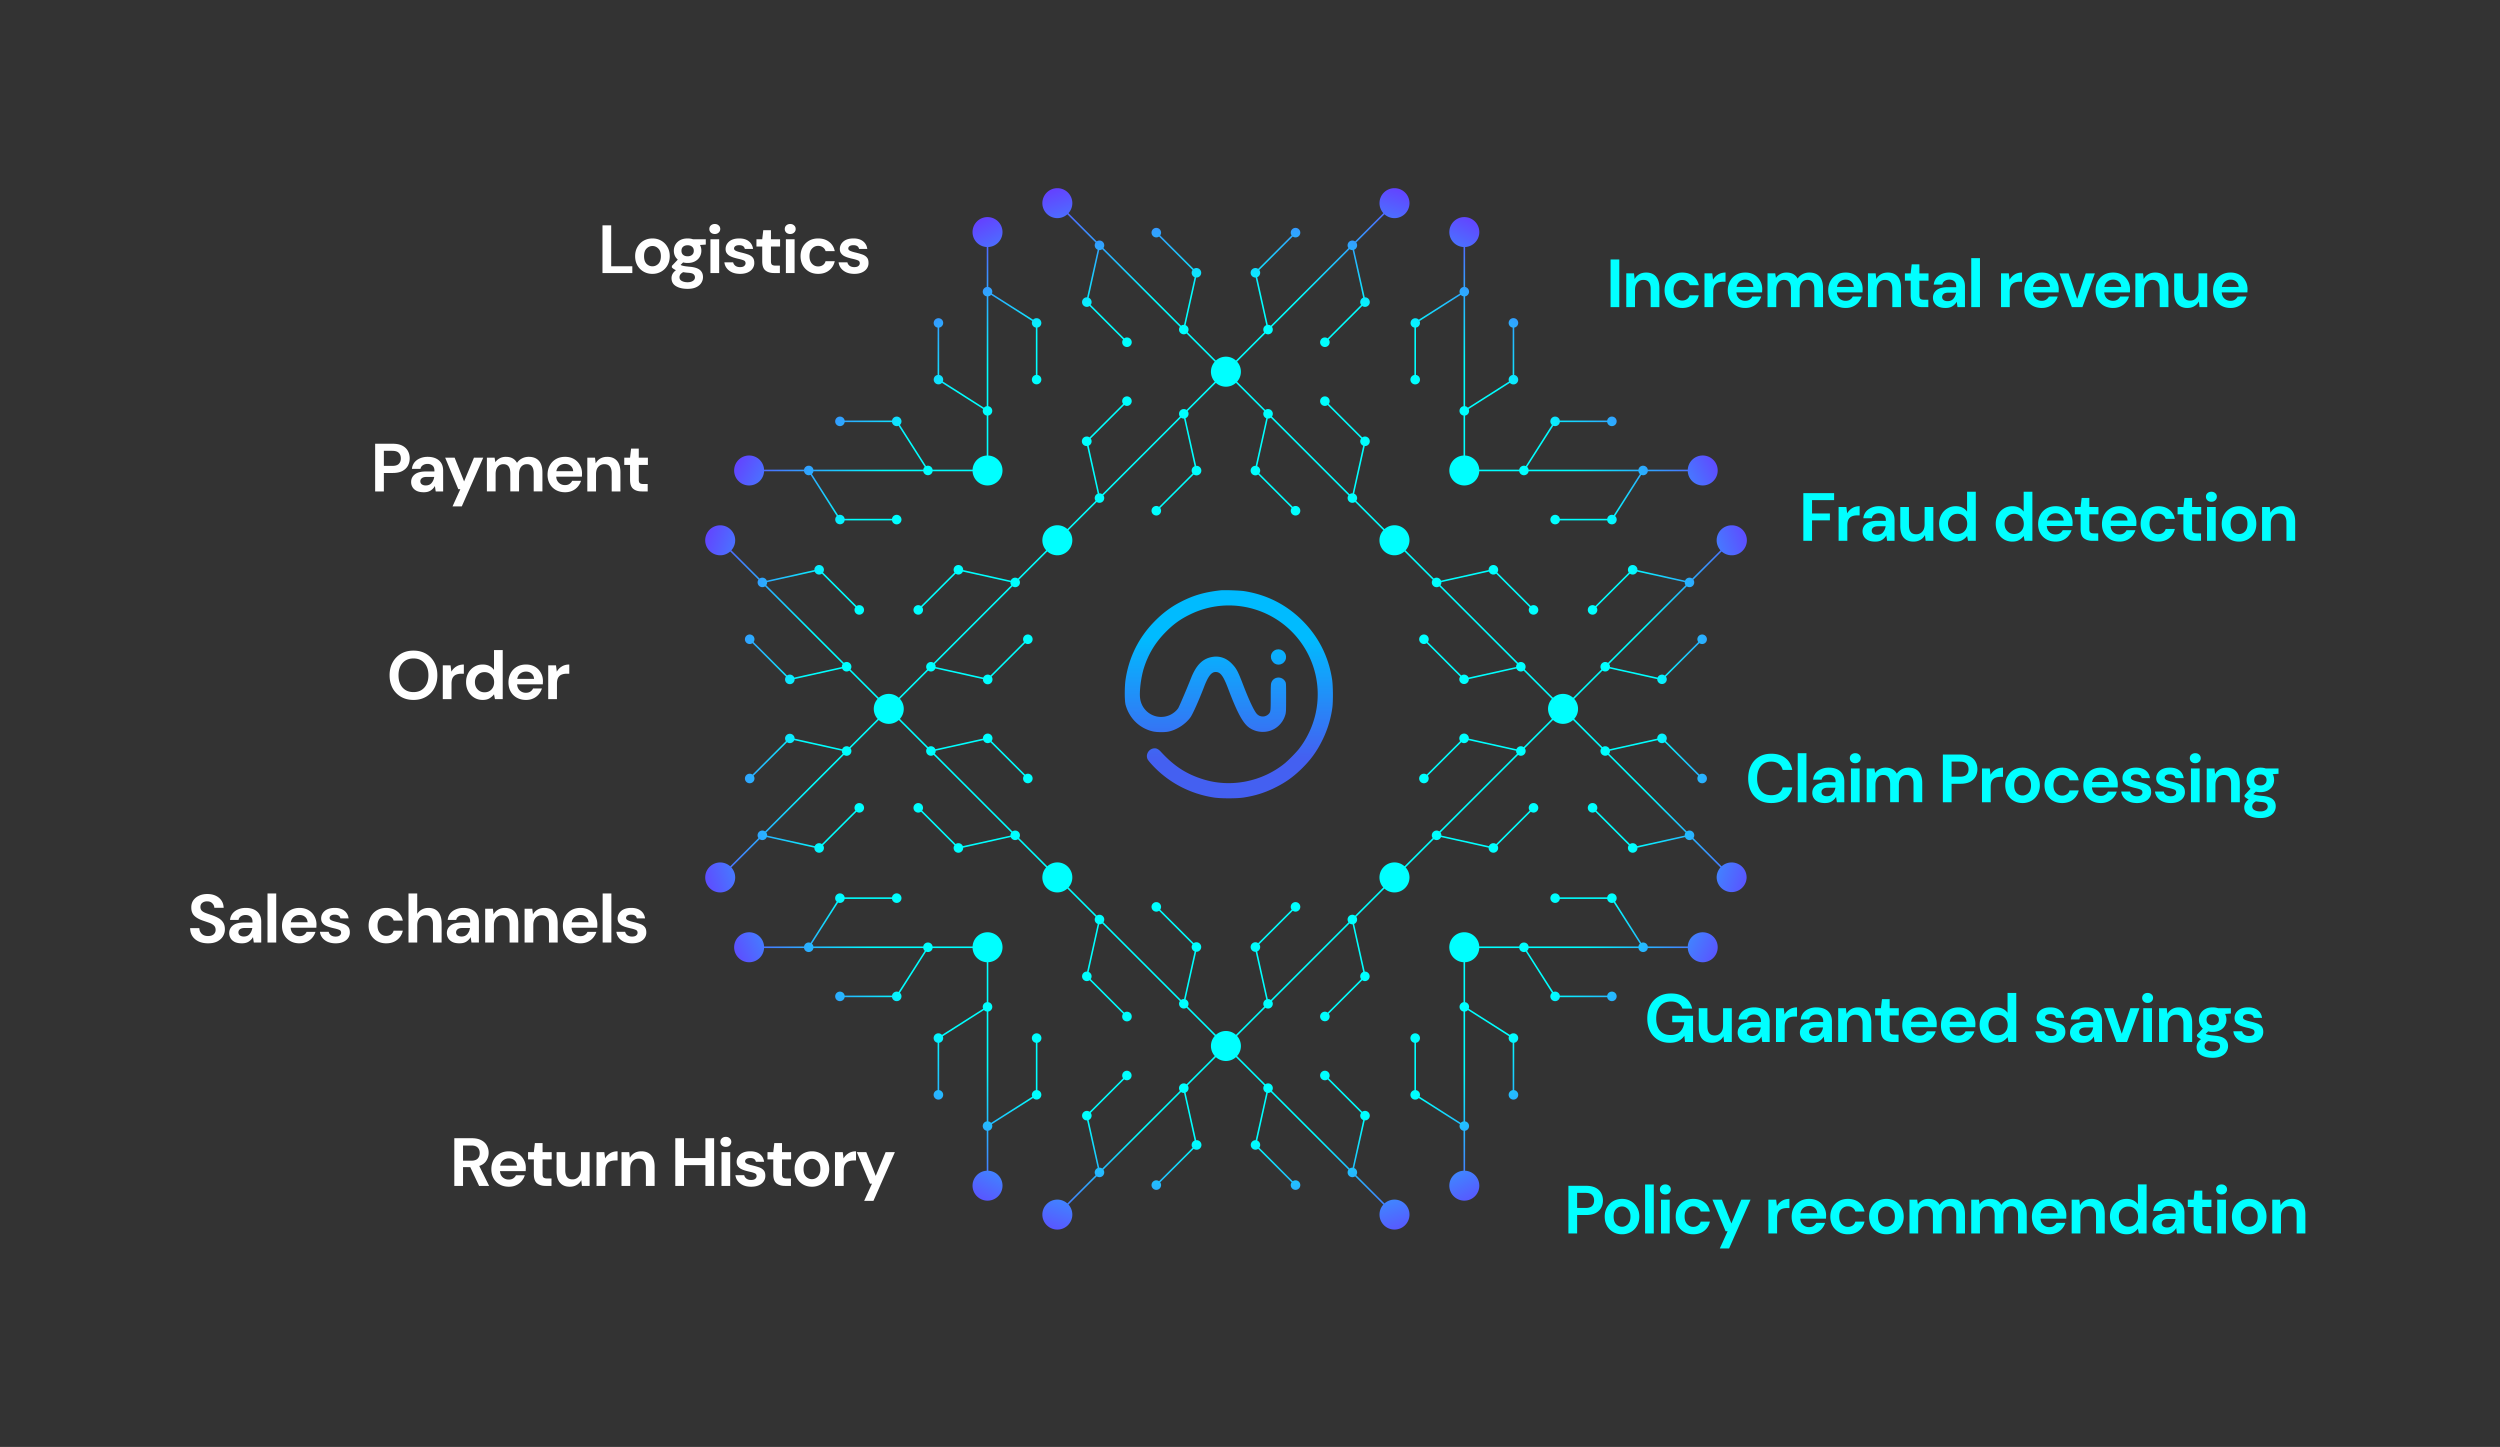 <svg xmlns="http://www.w3.org/2000/svg" width="641" height="371" fill="none"><rect width="100%" height="100%" fill="#333333" stroke="none"/><path fill="#fff" d="M154.476 70.01V57.782h2.235v10.48h5.415v1.746h-7.65Zm12.808.209c-.838 0-1.595-.192-2.27-.576a4.335 4.335 0 0 1-1.59-1.59c-.384-.687-.576-1.479-.576-2.375 0-.897.198-1.683.594-2.358a4.287 4.287 0 0 1 1.589-1.607c.675-.384 1.432-.576 2.271-.576.826 0 1.572.192 2.235.576.676.384 1.205.92 1.59 1.607.396.675.594 1.461.594 2.358 0 .896-.198 1.688-.594 2.375a4.17 4.17 0 0 1-1.59 1.59 4.473 4.473 0 0 1-2.253.576Zm0-1.939c.582 0 1.089-.215 1.52-.646.431-.442.646-1.095.646-1.956 0-.862-.215-1.508-.646-1.939-.431-.442-.932-.664-1.502-.664-.594 0-1.107.222-1.537.664-.42.43-.629 1.077-.629 1.939 0 .861.209 1.514.629 1.956.43.43.937.646 1.519.646Zm9.034-.856c-.42 0-.81-.046-1.171-.14l-.646.647c.198.105.466.192.804.262.337.07.884.14 1.641.21 1.153.104 1.991.378 2.515.82.524.443.786 1.054.786 1.834 0 .513-.139.996-.419 1.45-.279.466-.71.838-1.292 1.118-.582.291-1.328.437-2.236.437-1.234 0-2.23-.233-2.987-.7-.757-.453-1.135-1.14-1.135-2.06 0-.78.378-1.456 1.135-2.026a4.252 4.252 0 0 1-.611-.332 3.46 3.46 0 0 1-.437-.367v-.402l1.52-1.606c-.675-.594-1.013-1.357-1.013-2.288 0-.583.14-1.113.419-1.59a3.112 3.112 0 0 1 1.223-1.135c.524-.28 1.158-.42 1.904-.42.489 0 .943.07 1.362.21h3.284v1.363l-1.485.104a3.1 3.1 0 0 1 .349 1.468c0 .582-.139 1.111-.419 1.589-.279.477-.687.856-1.223 1.135-.524.28-1.147.42-1.868.42Zm0-1.711c.454 0 .826-.123 1.117-.367.303-.245.455-.594.455-1.048 0-.454-.152-.803-.455-1.048-.291-.245-.663-.367-1.117-.367-.478 0-.862.122-1.153.367-.291.245-.437.594-.437 1.048 0 .454.146.803.437 1.048.291.244.675.367 1.153.367Zm-2.096 5.362c0 .43.198.75.593.96.408.222.903.332 1.485.332.559 0 1.013-.116 1.362-.349.35-.221.524-.524.524-.908 0-.315-.116-.577-.349-.786-.221-.21-.669-.338-1.345-.385-.477-.034-.92-.087-1.327-.157-.338.187-.582.39-.734.612-.14.22-.209.448-.209.68ZM183.275 60c-.408 0-.745-.122-1.013-.366a1.226 1.226 0 0 1-.384-.926c0-.373.128-.676.384-.909.268-.244.605-.366 1.013-.366.408 0 .739.122.996.367.267.232.401.535.401.908 0 .372-.134.68-.401.925-.257.245-.588.367-.996.367Zm-1.118 10.008v-8.663h2.236v8.663h-2.236Zm7.626.21c-.769 0-1.444-.122-2.026-.367-.582-.256-1.048-.605-1.397-1.048a3.004 3.004 0 0 1-.629-1.537h2.253c.07.338.256.629.559.874.314.232.716.349 1.205.349.489 0 .844-.1 1.065-.297.233-.198.35-.425.35-.681 0-.373-.163-.623-.489-.751-.326-.14-.78-.274-1.363-.402-.372-.081-.751-.18-1.135-.297a5.834 5.834 0 0 1-1.065-.437 2.464 2.464 0 0 1-.769-.698c-.198-.291-.297-.647-.297-1.066 0-.768.303-1.414.908-1.938.618-.524 1.479-.786 2.585-.786 1.025 0 1.84.238 2.446.716.617.477.984 1.135 1.1 1.973h-2.113c-.128-.64-.612-.96-1.45-.96-.419 0-.745.081-.978.244-.221.163-.332.367-.332.612 0 .256.169.46.506.61.338.152.786.292 1.345.42.606.14 1.159.297 1.66.472.512.163.92.413 1.222.75.303.327.454.798.454 1.415a2.43 2.43 0 0 1-.419 1.45c-.291.431-.71.769-1.257 1.013-.548.245-1.194.367-1.939.367Zm8.659-.21c-.908 0-1.636-.22-2.183-.663-.547-.443-.821-1.229-.821-2.358v-3.773h-1.485v-1.869h1.485l.262-2.323h1.974v2.323h2.34v1.869h-2.34v3.79c0 .42.087.71.262.874.186.15.5.227.943.227h1.083v1.903h-1.52ZM202.615 60c-.408 0-.746-.122-1.013-.366a1.223 1.223 0 0 1-.385-.926c0-.373.128-.676.385-.909.267-.244.605-.366 1.013-.366.407 0 .739.122.995.367.268.232.402.535.402.908a1.2 1.2 0 0 1-.402.925c-.256.245-.588.367-.995.367Zm-1.118 10.008v-8.663h2.236v8.663h-2.236Zm8.289.21c-.885 0-1.665-.192-2.34-.576a4.262 4.262 0 0 1-1.607-1.607c-.384-.687-.576-1.473-.576-2.358s.192-1.671.576-2.358a4.261 4.261 0 0 1 1.607-1.607c.675-.384 1.455-.576 2.34-.576 1.107 0 2.038.29 2.795.873.757.57 1.24 1.362 1.45 2.375h-2.358a1.677 1.677 0 0 0-.699-.978c-.338-.244-.739-.367-1.205-.367-.617 0-1.141.233-1.572.699-.431.466-.646 1.112-.646 1.939 0 .826.215 1.473.646 1.939.431.465.955.698 1.572.698.466 0 .867-.116 1.205-.35.349-.232.582-.564.699-.995h2.358c-.21.978-.693 1.764-1.45 2.358-.757.594-1.688.891-2.795.891Zm9.286 0c-.769 0-1.444-.122-2.027-.367-.582-.256-1.047-.605-1.397-1.048a3.013 3.013 0 0 1-.629-1.537h2.254c.069.338.256.629.558.874.315.232.717.349 1.206.349s.844-.1 1.065-.297c.233-.198.349-.425.349-.681 0-.373-.163-.623-.489-.751-.326-.14-.78-.274-1.362-.402-.373-.081-.751-.18-1.135-.297a5.815 5.815 0 0 1-1.066-.437 2.471 2.471 0 0 1-.768-.698c-.198-.291-.297-.647-.297-1.066 0-.768.303-1.414.908-1.938.617-.524 1.479-.786 2.585-.786 1.025 0 1.84.238 2.445.716.617.477.984 1.135 1.101 1.973h-2.114c-.128-.64-.611-.96-1.449-.96-.42 0-.746.081-.979.244-.221.163-.331.367-.331.612 0 .256.168.46.506.61.338.152.786.292 1.345.42.606.14 1.159.297 1.659.472.513.163.92.413 1.223.75.303.327.454.798.454 1.415a2.43 2.43 0 0 1-.419 1.45c-.291.431-.71.769-1.258 1.013-.547.245-1.193.367-1.938.367Z"/><path fill="#01FFFF" d="M462.373 138.661v-12.227h7.894v1.799h-5.659v3.424h4.577v1.764h-4.577v5.24h-2.235Zm9.043 0v-8.664h1.992l.209 1.625a3.59 3.59 0 0 1 1.275-1.328c.547-.337 1.188-.506 1.921-.506v2.358h-.628c-.489 0-.926.075-1.31.227a1.798 1.798 0 0 0-.908.786c-.21.372-.315.89-.315 1.554v3.948h-2.236Zm9.388.209c-.745 0-1.356-.116-1.834-.349-.477-.245-.832-.565-1.065-.961a2.534 2.534 0 0 1-.349-1.31c0-.803.314-1.455.943-1.956.628-.501 1.572-.751 2.829-.751h2.201v-.21c0-.594-.169-1.03-.507-1.31-.337-.279-.756-.419-1.257-.419-.454 0-.85.111-1.188.332-.337.21-.547.524-.629.943h-2.183a3.083 3.083 0 0 1 .629-1.642 3.57 3.57 0 0 1 1.432-1.065c.582-.256 1.234-.384 1.956-.384 1.235 0 2.207.308 2.917.925.711.618 1.066 1.491 1.066 2.62v5.328h-1.904l-.21-1.398a3.2 3.2 0 0 1-1.083 1.153c-.454.303-1.042.454-1.764.454Zm.507-1.747c.64 0 1.135-.209 1.484-.628.361-.419.588-.938.682-1.555h-1.904c-.594 0-1.019.111-1.275.332a.978.978 0 0 0-.385.786c0 .338.129.6.385.786.256.186.594.279 1.013.279Zm9.312 1.747c-1.083 0-1.921-.338-2.515-1.013-.582-.675-.874-1.665-.874-2.969v-4.891h2.219v4.681c0 .745.151 1.316.454 1.712.302.396.78.594 1.432.594.617 0 1.124-.221 1.52-.664.407-.442.611-1.06.611-1.851v-4.472h2.236v8.664h-1.974l-.175-1.468a3.03 3.03 0 0 1-1.17 1.223c-.501.303-1.089.454-1.764.454Zm10.836 0c-.815 0-1.543-.198-2.183-.594a4.254 4.254 0 0 1-1.52-1.624c-.373-.687-.559-1.467-.559-2.341 0-.873.186-1.647.559-2.323a4.12 4.12 0 0 1 1.52-1.606c.64-.396 1.368-.594 2.183-.594.652 0 1.222.122 1.712.366.489.245.885.589 1.187 1.031v-5.1h2.236v12.576h-1.991l-.245-1.241a3.918 3.918 0 0 1-1.118 1.013c-.454.292-1.048.437-1.781.437Zm.471-1.956c.722 0 1.31-.239 1.765-.716.465-.489.698-1.112.698-1.869 0-.757-.233-1.374-.698-1.852-.455-.489-1.043-.733-1.765-.733-.71 0-1.298.239-1.764.716-.465.477-.698 1.095-.698 1.851 0 .757.233 1.38.698 1.869.466.489 1.054.734 1.764.734Zm14.037 1.956c-.815 0-1.543-.198-2.184-.594a4.26 4.26 0 0 1-1.519-1.624c-.373-.687-.559-1.467-.559-2.341 0-.873.186-1.647.559-2.323a4.125 4.125 0 0 1 1.519-1.606c.641-.396 1.369-.594 2.184-.594.652 0 1.222.122 1.711.366.489.245.885.589 1.188 1.031v-5.1h2.236v12.576h-1.991l-.245-1.241a3.918 3.918 0 0 1-1.118 1.013c-.454.292-1.048.437-1.781.437Zm.471-1.956c.722 0 1.31-.239 1.764-.716.466-.489.699-1.112.699-1.869 0-.757-.233-1.374-.699-1.852-.454-.489-1.042-.733-1.764-.733-.71 0-1.298.239-1.764.716-.466.477-.698 1.095-.698 1.851 0 .757.232 1.38.698 1.869.466.489 1.054.734 1.764.734Zm10.626 1.956c-.874 0-1.648-.186-2.323-.559a4.04 4.04 0 0 1-1.59-1.572c-.384-.675-.576-1.455-.576-2.34 0-.897.186-1.694.559-2.393a4.13 4.13 0 0 1 1.572-1.624c.675-.396 1.467-.594 2.375-.594.85 0 1.601.186 2.253.559a3.933 3.933 0 0 1 1.52 1.537c.373.64.559 1.356.559 2.148 0 .128-.006.262-.018.402 0 .139-.005.285-.017.436h-6.585c.047.676.28 1.206.699 1.59.431.384.949.576 1.554.576.454 0 .833-.099 1.136-.297.314-.209.547-.477.698-.803h2.271a4.139 4.139 0 0 1-.821 1.502 3.952 3.952 0 0 1-1.397 1.048c-.548.256-1.171.384-1.869.384Zm.017-7.266c-.547 0-1.03.157-1.449.472-.42.303-.687.768-.804 1.397h4.314c-.035-.571-.244-1.025-.629-1.362-.384-.338-.861-.507-1.432-.507Zm9.395 7.057c-.909 0-1.636-.222-2.184-.664-.547-.443-.82-1.229-.82-2.358v-3.773h-1.485v-1.869h1.485l.262-2.323h1.973v2.323h2.341v1.869h-2.341v3.79c0 .42.088.711.262.874.187.151.501.227.943.227h1.083v1.904h-1.519Zm6.955.209c-.873 0-1.648-.186-2.323-.559a4.04 4.04 0 0 1-1.59-1.572c-.384-.675-.576-1.455-.576-2.34 0-.897.186-1.694.559-2.393a4.13 4.13 0 0 1 1.572-1.624c.675-.396 1.467-.594 2.375-.594.85 0 1.601.186 2.253.559a3.926 3.926 0 0 1 1.52 1.537c.373.64.559 1.356.559 2.148 0 .128-.006.262-.018.402 0 .139-.005.285-.017.436h-6.585c.047.676.28 1.206.699 1.59.431.384.949.576 1.554.576.454 0 .833-.099 1.136-.297.314-.209.547-.477.698-.803h2.271a4.139 4.139 0 0 1-.821 1.502 3.952 3.952 0 0 1-1.397 1.048c-.548.256-1.171.384-1.869.384Zm.017-7.266c-.547 0-1.03.157-1.449.472-.42.303-.687.768-.804 1.397h4.314c-.035-.571-.244-1.025-.628-1.362-.385-.338-.862-.507-1.433-.507Zm9.933 7.266c-.885 0-1.666-.192-2.341-.576a4.268 4.268 0 0 1-1.607-1.607c-.384-.687-.576-1.473-.576-2.358s.192-1.671.576-2.358a4.26 4.26 0 0 1 1.607-1.607c.675-.384 1.456-.576 2.341-.576 1.106 0 2.037.291 2.794.873.757.571 1.24 1.362 1.45 2.375h-2.358a1.674 1.674 0 0 0-.699-.978c-.337-.244-.739-.366-1.205-.366-.617 0-1.141.232-1.572.698-.431.466-.646 1.112-.646 1.939s.215 1.473.646 1.939c.431.465.955.698 1.572.698.466 0 .868-.116 1.205-.349.35-.233.582-.565.699-.996h2.358c-.21.979-.693 1.764-1.45 2.358-.757.594-1.688.891-2.794.891Zm9.445-.209c-.908 0-1.636-.222-2.183-.664-.548-.443-.821-1.229-.821-2.358v-3.773h-1.485v-1.869h1.485l.262-2.323h1.973v2.323h2.341v1.869h-2.341v3.79c0 .42.088.711.262.874.187.151.501.227.943.227h1.083v1.904h-1.519Zm4.172-10.009c-.407 0-.745-.122-1.013-.366a1.228 1.228 0 0 1-.384-.926c0-.373.128-.675.384-.908.268-.245.606-.367 1.013-.367.408 0 .74.122.996.367.268.233.402.535.402.908 0 .372-.134.681-.402.926-.256.244-.588.366-.996.366Zm-1.117 10.009v-8.664h2.235v8.664h-2.235Zm8.202.209c-.839 0-1.595-.192-2.271-.576a4.335 4.335 0 0 1-1.589-1.59c-.384-.687-.577-1.478-.577-2.375s.198-1.683.594-2.358a4.296 4.296 0 0 1 1.59-1.607c.675-.384 1.432-.576 2.27-.576.827 0 1.572.192 2.236.576.675.384 1.205.92 1.589 1.607.396.675.594 1.461.594 2.358s-.198 1.688-.594 2.375a4.17 4.17 0 0 1-1.589 1.59 4.476 4.476 0 0 1-2.253.576Zm0-1.939c.582 0 1.089-.215 1.519-.646.431-.442.647-1.094.647-1.956 0-.862-.216-1.508-.647-1.939-.43-.442-.931-.664-1.502-.664-.594 0-1.106.222-1.537.664-.419.431-.629 1.077-.629 1.939 0 .862.21 1.514.629 1.956.431.431.938.646 1.52.646Zm5.911 1.73v-8.664h1.974l.175 1.467a3.063 3.063 0 0 1 1.152-1.222c.513-.303 1.112-.454 1.799-.454 1.072 0 1.904.337 2.498 1.013.594.675.891 1.665.891 2.969v4.891h-2.236v-4.681c0-.746-.151-1.316-.454-1.712-.303-.396-.774-.594-1.415-.594-.629 0-1.147.221-1.554.664-.396.442-.594 1.059-.594 1.851v4.472h-2.236ZM412.95 78.754V66.527h2.236v12.227h-2.236Zm4.029 0V70.09h1.974l.174 1.467c.268-.513.652-.92 1.153-1.223.512-.303 1.112-.454 1.799-.454 1.071 0 1.904.338 2.498 1.013.594.675.89 1.665.89 2.97v4.89h-2.235v-4.681c0-.745-.152-1.316-.454-1.712-.303-.396-.775-.594-1.415-.594-.629 0-1.147.222-1.555.664-.396.443-.593 1.06-.593 1.851v4.472h-2.236Zm14.347.21c-.885 0-1.666-.193-2.341-.577a4.262 4.262 0 0 1-1.607-1.607c-.384-.687-.576-1.473-.576-2.358s.192-1.67.576-2.358a4.262 4.262 0 0 1 1.607-1.607c.675-.384 1.456-.576 2.341-.576 1.106 0 2.037.291 2.794.873.757.57 1.24 1.363 1.45 2.376h-2.358a1.673 1.673 0 0 0-.699-.978c-.337-.245-.739-.367-1.205-.367-.617 0-1.141.233-1.572.698-.431.466-.646 1.112-.646 1.94 0 .826.215 1.472.646 1.938.431.466.955.699 1.572.699.466 0 .868-.117 1.205-.35.35-.233.582-.564.699-.995h2.358c-.21.978-.693 1.764-1.45 2.358-.757.594-1.688.89-2.794.89Zm5.704-.21V70.09h1.991l.21 1.624a3.573 3.573 0 0 1 1.275-1.328c.547-.337 1.188-.506 1.921-.506v2.358h-.629c-.489 0-.925.076-1.309.227a1.808 1.808 0 0 0-.909.786c-.209.373-.314.89-.314 1.554v3.948h-2.236Zm10.457.21c-.873 0-1.647-.187-2.323-.56a4.045 4.045 0 0 1-1.589-1.572c-.385-.675-.577-1.455-.577-2.34 0-.897.187-1.694.559-2.393a4.142 4.142 0 0 1 1.572-1.624c.676-.396 1.467-.594 2.376-.594.85 0 1.601.186 2.253.559a3.934 3.934 0 0 1 1.519 1.537c.373.64.559 1.356.559 2.148 0 .128-.006.262-.017.402 0 .14-.006.285-.018.437h-6.584c.046.675.279 1.205.698 1.589.431.384.949.576 1.555.576.454 0 .832-.099 1.135-.297a1.94 1.94 0 0 0 .699-.803h2.27a4.123 4.123 0 0 1-.821 1.502 3.938 3.938 0 0 1-1.397 1.048c-.547.256-1.17.384-1.869.384Zm.018-7.267a2.35 2.35 0 0 0-1.45.472c-.419.303-.687.769-.804 1.397h4.315c-.035-.57-.245-1.024-.629-1.362-.384-.338-.862-.507-1.432-.507Zm5.688 7.057V70.09h1.973l.192 1.17c.28-.42.647-.751 1.101-.996.466-.256 1.001-.384 1.607-.384 1.339 0 2.288.518 2.847 1.554a3.379 3.379 0 0 1 1.257-1.135 3.722 3.722 0 0 1 1.747-.419c1.129 0 1.997.338 2.602 1.013.606.675.909 1.665.909 2.97v4.89h-2.236v-4.681c0-.745-.146-1.316-.437-1.712-.279-.396-.716-.594-1.31-.594-.605 0-1.094.222-1.467.664-.361.443-.541 1.06-.541 1.851v4.472h-2.236v-4.681c0-.745-.146-1.316-.437-1.712-.291-.396-.739-.594-1.345-.594-.593 0-1.077.222-1.449.664-.361.443-.542 1.06-.542 1.851v4.472h-2.235Zm20.042.21c-.873 0-1.647-.187-2.323-.56a4.045 4.045 0 0 1-1.589-1.572c-.384-.675-.576-1.455-.576-2.34 0-.897.186-1.694.559-2.393a4.135 4.135 0 0 1 1.572-1.624c.675-.396 1.467-.594 2.375-.594.85 0 1.601.186 2.253.559a3.936 3.936 0 0 1 1.52 1.537c.372.64.559 1.356.559 2.148 0 .128-.006.262-.018.402 0 .14-.006.285-.017.437h-6.585c.046.675.279 1.205.699 1.589.43.384.949.576 1.554.576.454 0 .833-.099 1.135-.297.315-.21.548-.477.699-.803h2.271a4.138 4.138 0 0 1-.821 1.502 3.951 3.951 0 0 1-1.398 1.048c-.547.256-1.17.384-1.869.384Zm.018-7.267c-.547 0-1.031.158-1.45.472-.419.303-.687.769-.803 1.397h4.314c-.035-.57-.245-1.024-.629-1.362-.384-.338-.861-.507-1.432-.507Zm5.688 7.057V70.09h1.974l.174 1.467c.268-.513.652-.92 1.153-1.223.512-.303 1.112-.454 1.799-.454 1.071 0 1.904.338 2.498 1.013.594.675.891 1.665.891 2.97v4.89h-2.236v-4.681c0-.745-.152-1.316-.454-1.712-.303-.396-.775-.594-1.415-.594-.629 0-1.147.222-1.555.664-.395.443-.593 1.06-.593 1.851v4.472h-2.236Zm13.962 0c-.908 0-1.636-.222-2.183-.664-.547-.442-.821-1.228-.821-2.358V71.96h-1.484v-1.868h1.484l.262-2.323h1.974v2.323h2.34v1.868h-2.34v3.79c0 .42.087.71.262.874.186.151.501.227.943.227h1.083v1.904h-1.52Zm5.955.21c-.746 0-1.357-.117-1.834-.35-.478-.245-.833-.565-1.066-.96a2.535 2.535 0 0 1-.349-1.31c0-.804.314-1.456.943-1.957.629-.5 1.572-.75 2.83-.75h2.2v-.21c0-.594-.169-1.03-.506-1.31-.338-.28-.757-.42-1.258-.42-.454 0-.85.111-1.187.332-.338.21-.548.524-.629.944h-2.184a3.09 3.09 0 0 1 .629-1.642 3.57 3.57 0 0 1 1.432-1.066c.583-.256 1.235-.384 1.957-.384 1.234 0 2.206.308 2.917.926.71.617 1.065 1.49 1.065 2.62v5.327h-1.904l-.209-1.398c-.257.466-.618.85-1.083 1.153-.454.303-1.042.454-1.764.454Zm.506-1.747c.641 0 1.135-.21 1.485-.629.361-.42.588-.937.681-1.554h-1.904c-.594 0-1.019.11-1.275.331a.976.976 0 0 0-.384.786c0 .338.128.6.384.786.256.187.594.28 1.013.28Zm6.063 1.537V66.178h2.236v12.576h-2.236Zm7.634 0V70.09h1.992l.209 1.624a3.589 3.589 0 0 1 1.275-1.328c.547-.337 1.188-.506 1.921-.506v2.358h-.628c-.489 0-.926.076-1.31.227a1.802 1.802 0 0 0-.908.786c-.21.373-.315.89-.315 1.554v3.948h-2.236Zm10.457.21c-.873 0-1.647-.187-2.323-.56a4.045 4.045 0 0 1-1.589-1.572c-.384-.675-.576-1.455-.576-2.34 0-.897.186-1.694.558-2.393a4.149 4.149 0 0 1 1.572-1.624c.676-.396 1.468-.594 2.376-.594.85 0 1.601.186 2.253.559a3.936 3.936 0 0 1 1.52 1.537c.372.64.558 1.356.558 2.148a4.7 4.7 0 0 1-.017.402c0 .14-.006.285-.017.437h-6.585c.046.675.279 1.205.698 1.589.431.384.949.576 1.555.576.454 0 .832-.099 1.135-.297.315-.21.547-.477.699-.803h2.27a4.136 4.136 0 0 1-.82 1.502 3.951 3.951 0 0 1-1.398 1.048c-.547.256-1.17.384-1.869.384Zm.018-7.267c-.547 0-1.031.158-1.45.472-.419.303-.687.769-.803 1.397h4.314c-.035-.57-.245-1.024-.629-1.362-.384-.338-.862-.507-1.432-.507Zm7.687 7.057-3.179-8.663h2.341l2.201 6.55 2.2-6.55h2.341l-3.197 8.663h-2.707Zm10.573.21c-.874 0-1.648-.187-2.323-.56a4.048 4.048 0 0 1-1.59-1.572c-.384-.675-.576-1.455-.576-2.34 0-.897.186-1.694.559-2.393a4.135 4.135 0 0 1 1.572-1.624c.675-.396 1.467-.594 2.375-.594.85 0 1.601.186 2.253.559a3.936 3.936 0 0 1 1.52 1.537c.373.64.559 1.356.559 2.148 0 .128-.006.262-.018.402 0 .14-.005.285-.017.437h-6.585c.047.675.28 1.205.699 1.589.431.384.949.576 1.554.576.454 0 .833-.099 1.136-.297a1.93 1.93 0 0 0 .698-.803h2.271a4.138 4.138 0 0 1-.821 1.502 3.947 3.947 0 0 1-1.397 1.048c-.548.256-1.171.384-1.869.384Zm.017-7.267a2.35 2.35 0 0 0-1.449.472c-.42.303-.687.769-.804 1.397h4.314c-.035-.57-.244-1.024-.629-1.362-.384-.338-.861-.507-1.432-.507Zm5.688 7.057V70.09h1.974l.175 1.467a3.06 3.06 0 0 1 1.152-1.223c.513-.303 1.112-.454 1.799-.454 1.072 0 1.904.338 2.498 1.013.594.675.891 1.665.891 2.97v4.89h-2.236v-4.681c0-.745-.151-1.316-.454-1.712-.303-.396-.774-.594-1.415-.594-.629 0-1.147.222-1.554.664-.396.443-.594 1.06-.594 1.851v4.472h-2.236Zm13.351.21c-1.083 0-1.921-.338-2.515-1.014-.582-.675-.873-1.665-.873-2.969v-4.89h2.218v4.68c0 .746.152 1.316.454 1.712.303.396.78.594 1.433.594.617 0 1.123-.221 1.519-.664.408-.442.611-1.06.611-1.851V70.09h2.236v8.663h-1.974l-.174-1.467c-.268.512-.658.92-1.171 1.222-.5.303-1.088.454-1.764.454Zm11.063 0c-.873 0-1.647-.187-2.323-.56a4.045 4.045 0 0 1-1.589-1.572c-.384-.675-.576-1.455-.576-2.34 0-.897.186-1.694.559-2.393a4.135 4.135 0 0 1 1.572-1.624c.675-.396 1.467-.594 2.375-.594.85 0 1.601.186 2.253.559a3.936 3.936 0 0 1 1.52 1.537c.372.64.559 1.356.559 2.148 0 .128-.006.262-.018.402 0 .14-.006.285-.017.437h-6.585c.046.675.279 1.205.699 1.589.43.384.948.576 1.554.576.454 0 .833-.099 1.135-.297.315-.21.548-.477.699-.803h2.271a4.138 4.138 0 0 1-.821 1.502 3.951 3.951 0 0 1-1.398 1.048c-.547.256-1.17.384-1.869.384Zm.018-7.267c-.547 0-1.031.158-1.45.472-.419.303-.687.769-.803 1.397h4.314c-.035-.57-.245-1.024-.629-1.362-.384-.338-.862-.507-1.432-.507ZM428.111 267.374c-1.152 0-2.16-.262-3.021-.786a5.36 5.36 0 0 1-2.009-2.183c-.477-.943-.716-2.038-.716-3.284 0-1.257.245-2.364.734-3.318a5.481 5.481 0 0 1 2.113-2.254c.92-.547 2.009-.821 3.266-.821 1.432 0 2.62.344 3.563 1.031.944.687 1.555 1.636 1.834 2.847h-2.497a2.42 2.42 0 0 0-1.013-1.327c-.489-.326-1.118-.489-1.887-.489-1.222 0-2.166.39-2.829 1.17-.664.768-.996 1.828-.996 3.179 0 1.35.326 2.398.978 3.144.664.733 1.561 1.1 2.69 1.1 1.106 0 1.939-.297 2.498-.891.57-.605.914-1.397 1.03-2.375h-3.091v-1.677h5.344v6.724h-2.061l-.174-1.606a4.094 4.094 0 0 1-1.485 1.344c-.594.315-1.351.472-2.271.472Zm10.837 0c-1.083 0-1.921-.338-2.515-1.013-.582-.675-.873-1.665-.873-2.969v-4.891h2.218v4.681c0 .745.151 1.316.454 1.712.303.396.78.594 1.432.594.617 0 1.124-.222 1.52-.664.407-.443.611-1.06.611-1.851v-4.472h2.236v8.663h-1.974l-.175-1.467c-.267.513-.657.92-1.17 1.223-.5.303-1.088.454-1.764.454Zm9.841 0c-.746 0-1.357-.116-1.834-.349-.478-.245-.833-.565-1.066-.961a2.534 2.534 0 0 1-.349-1.31c0-.803.314-1.455.943-1.956.629-.501 1.572-.751 2.83-.751h2.2v-.21c0-.594-.169-1.03-.506-1.31-.338-.279-.757-.419-1.258-.419-.454 0-.85.111-1.187.332-.338.21-.548.524-.629.943h-2.184a3.091 3.091 0 0 1 .629-1.642 3.57 3.57 0 0 1 1.432-1.065c.583-.256 1.235-.384 1.957-.384 1.234 0 2.206.308 2.917.925.71.617 1.065 1.491 1.065 2.62v5.327h-1.904l-.209-1.397c-.257.466-.618.85-1.083 1.153-.454.303-1.042.454-1.764.454Zm.506-1.747c.641 0 1.135-.209 1.485-.628.361-.42.588-.938.681-1.555h-1.904c-.594 0-1.019.111-1.275.332a.977.977 0 0 0-.384.786c0 .338.128.6.384.786.256.186.594.279 1.013.279Zm6.063 1.537v-8.663h1.992l.209 1.625a3.59 3.59 0 0 1 1.275-1.328c.548-.338 1.188-.506 1.922-.506v2.358h-.629c-.489 0-.926.075-1.31.227a1.802 1.802 0 0 0-.908.786c-.21.372-.315.89-.315 1.554v3.947h-2.236Zm9.388.21c-.745 0-1.356-.116-1.834-.349-.477-.245-.832-.565-1.065-.961a2.534 2.534 0 0 1-.349-1.31c0-.803.314-1.455.943-1.956.629-.501 1.572-.751 2.829-.751h2.201v-.21c0-.594-.169-1.03-.507-1.31-.337-.279-.756-.419-1.257-.419-.454 0-.85.111-1.188.332-.337.21-.547.524-.629.943h-2.183a3.083 3.083 0 0 1 .629-1.642 3.57 3.57 0 0 1 1.432-1.065c.582-.256 1.234-.384 1.956-.384 1.235 0 2.207.308 2.917.925.711.617 1.066 1.491 1.066 2.62v5.327h-1.904l-.21-1.397a3.2 3.2 0 0 1-1.083 1.153c-.454.303-1.042.454-1.764.454Zm.507-1.747c.64 0 1.135-.209 1.484-.628.361-.42.588-.938.682-1.555h-1.904c-.594 0-1.019.111-1.275.332a.977.977 0 0 0-.384.786c0 .338.128.6.384.786.256.186.594.279 1.013.279Zm6.063 1.537v-8.663h1.974l.175 1.467c.267-.512.652-.92 1.152-1.222.513-.303 1.112-.454 1.799-.454 1.072 0 1.904.337 2.498 1.013.594.675.891 1.665.891 2.969v4.89h-2.236v-4.681c0-.745-.151-1.315-.454-1.711-.303-.396-.774-.594-1.415-.594-.629 0-1.147.221-1.554.664-.396.442-.594 1.059-.594 1.851v4.471h-2.236Zm13.963 0c-.909 0-1.636-.221-2.184-.663-.547-.443-.821-1.229-.821-2.358v-3.773h-1.484v-1.869h1.484l.262-2.323h1.974v2.323h2.341v1.869h-2.341v3.79c0 .419.087.711.262.874.186.151.501.227.943.227h1.083v1.903h-1.519Zm6.955.21c-.874 0-1.648-.186-2.323-.559a4.046 4.046 0 0 1-1.59-1.572c-.384-.675-.576-1.455-.576-2.34 0-.897.186-1.695.559-2.393a4.14 4.14 0 0 1 1.572-1.625c.675-.395 1.467-.593 2.375-.593.85 0 1.601.186 2.253.559a3.927 3.927 0 0 1 1.52 1.537c.373.64.559 1.356.559 2.148 0 .128-.006.262-.018.402 0 .139-.005.285-.017.436h-6.585c.047.676.28 1.205.699 1.59.431.384.949.576 1.554.576.454 0 .833-.099 1.136-.297.314-.209.547-.477.698-.803h2.271a4.139 4.139 0 0 1-.821 1.502 3.952 3.952 0 0 1-1.397 1.048c-.548.256-1.171.384-1.869.384Zm.017-7.266a2.35 2.35 0 0 0-1.45.472c-.419.302-.687.768-.803 1.397h4.314c-.035-.571-.244-1.025-.629-1.362-.384-.338-.861-.507-1.432-.507Zm9.898 7.266c-.874 0-1.648-.186-2.323-.559a4.04 4.04 0 0 1-1.59-1.572c-.384-.675-.576-1.455-.576-2.34 0-.897.186-1.695.559-2.393a4.14 4.14 0 0 1 1.572-1.625c.675-.395 1.467-.593 2.375-.593.85 0 1.601.186 2.253.559a3.927 3.927 0 0 1 1.52 1.537c.372.64.559 1.356.559 2.148 0 .128-.006.262-.018.402 0 .139-.006.285-.017.436h-6.585c.047.676.279 1.205.699 1.59.43.384.949.576 1.554.576.454 0 .833-.099 1.135-.297.315-.209.548-.477.699-.803h2.271a4.139 4.139 0 0 1-.821 1.502 3.956 3.956 0 0 1-1.398 1.048c-.547.256-1.17.384-1.868.384Zm.017-7.266c-.547 0-1.031.157-1.45.472-.419.302-.687.768-.803 1.397h4.314c-.035-.571-.245-1.025-.629-1.362-.384-.338-.861-.507-1.432-.507Zm9.67 7.266c-.815 0-1.543-.198-2.183-.594a4.262 4.262 0 0 1-1.52-1.624c-.372-.687-.558-1.467-.558-2.341 0-.873.186-1.647.558-2.323a4.137 4.137 0 0 1 1.52-1.607c.64-.395 1.368-.593 2.183-.593.652 0 1.223.122 1.712.366a3.09 3.09 0 0 1 1.188 1.031v-5.1h2.235v12.575h-1.991l-.244-1.24c-.28.385-.652.722-1.118 1.013-.454.291-1.048.437-1.782.437Zm.472-1.956c.722 0 1.31-.239 1.764-.716.466-.489.699-1.112.699-1.869 0-.757-.233-1.374-.699-1.852-.454-.489-1.042-.733-1.764-.733-.71 0-1.298.239-1.764.716-.466.477-.699 1.094-.699 1.851 0 .757.233 1.38.699 1.869.466.489 1.054.734 1.764.734Zm13.634 1.956c-.768 0-1.443-.122-2.026-.367-.582-.256-1.048-.605-1.397-1.048a3.012 3.012 0 0 1-.629-1.537h2.253c.07.338.257.629.559.874.315.232.716.349 1.205.349.49 0 .845-.099 1.066-.297.233-.198.349-.425.349-.681 0-.373-.163-.623-.489-.751-.326-.14-.78-.274-1.362-.402-.373-.082-.751-.18-1.135-.297a5.76 5.76 0 0 1-1.066-.437 2.472 2.472 0 0 1-.768-.698c-.198-.291-.297-.646-.297-1.066 0-.768.302-1.414.908-1.938.617-.524 1.479-.786 2.585-.786 1.025 0 1.84.238 2.445.716.617.477.984 1.135 1.101 1.973h-2.114c-.128-.64-.611-.96-1.45-.96-.419 0-.745.081-.978.244-.221.163-.332.367-.332.612 0 .256.169.46.507.611.338.151.786.291 1.345.419.605.14 1.158.297 1.659.472.513.163.92.413 1.223.751.303.326.454.797.454 1.414a2.431 2.431 0 0 1-.419 1.45c-.291.431-.711.769-1.258 1.013-.547.245-1.193.367-1.939.367Zm8.059 0c-.745 0-1.356-.116-1.834-.349-.477-.245-.832-.565-1.065-.961a2.535 2.535 0 0 1-.35-1.31c0-.803.315-1.455.944-1.956.628-.501 1.572-.751 2.829-.751h2.201v-.21c0-.594-.169-1.03-.507-1.31-.337-.279-.756-.419-1.257-.419-.454 0-.85.111-1.188.332-.338.21-.547.524-.629.943h-2.183a3.083 3.083 0 0 1 .629-1.642c.372-.465.85-.821 1.432-1.065.582-.256 1.234-.384 1.956-.384 1.235 0 2.207.308 2.917.925s1.066 1.491 1.066 2.62v5.327h-1.904l-.21-1.397a3.2 3.2 0 0 1-1.083 1.153c-.454.303-1.042.454-1.764.454Zm.507-1.747c.64 0 1.135-.209 1.484-.628.361-.42.588-.938.681-1.555h-1.903c-.594 0-1.019.111-1.275.332a.975.975 0 0 0-.385.786c0 .338.128.6.385.786.256.186.593.279 1.013.279Zm8.148 1.537-3.179-8.663h2.34l2.201 6.55 2.201-6.55h2.34l-3.196 8.663h-2.707Zm7.995-10.008c-.408 0-.746-.122-1.013-.366a1.225 1.225 0 0 1-.385-.926c0-.373.128-.676.385-.908.267-.245.605-.367 1.013-.367.407 0 .739.122.995.367.268.232.402.535.402.908 0 .372-.134.681-.402.926-.256.244-.588.366-.995.366Zm-1.118 10.008v-8.663h2.235v8.663h-2.235Zm4.045 0v-8.663h1.974l.174 1.467a3.06 3.06 0 0 1 1.153-1.222c.512-.303 1.112-.454 1.799-.454 1.071 0 1.904.337 2.498 1.013.594.675.89 1.665.89 2.969v4.89h-2.235v-4.681c0-.745-.152-1.315-.454-1.711-.303-.396-.775-.594-1.415-.594-.629 0-1.147.221-1.555.664-.395.442-.593 1.059-.593 1.851v4.471h-2.236Zm13.77-2.585a4.68 4.68 0 0 1-1.17-.139l-.646.646c.198.105.466.192.803.262.338.07.885.14 1.642.21 1.153.104 1.991.378 2.515.82.524.443.786 1.054.786 1.834 0 .513-.14.996-.419 1.45-.28.466-.71.838-1.293 1.118-.582.291-1.327.437-2.235.437-1.234 0-2.23-.233-2.987-.699-.757-.454-1.135-1.141-1.135-2.061 0-.78.378-1.456 1.135-2.026a4.257 4.257 0 0 1-.611-.332 3.428 3.428 0 0 1-.437-.367v-.402l1.52-1.606c-.676-.594-1.013-1.357-1.013-2.288 0-.583.139-1.113.419-1.59a3.11 3.11 0 0 1 1.222-1.135c.524-.28 1.159-.419 1.904-.419.489 0 .943.069 1.363.209h3.283v1.363l-1.484.104c.233.443.349.932.349 1.468a3.09 3.09 0 0 1-.419 1.589c-.28.477-.687.856-1.223 1.135-.524.28-1.147.419-1.869.419Zm0-1.711c.454 0 .827-.123 1.118-.367.303-.245.454-.594.454-1.048 0-.454-.151-.803-.454-1.048-.291-.245-.664-.367-1.118-.367-.477 0-.861.122-1.153.367-.291.245-.436.594-.436 1.048 0 .454.145.803.436 1.048.292.244.676.367 1.153.367Zm-2.096 5.362c0 .431.198.751.594.961.408.221.903.331 1.485.331.559 0 1.013-.116 1.362-.349.349-.221.524-.524.524-.908 0-.315-.116-.577-.349-.786-.221-.21-.67-.338-1.345-.384-.477-.035-.92-.088-1.328-.158-.337.187-.582.39-.733.612-.14.221-.21.448-.21.681Zm11.429-.856c-.768 0-1.444-.122-2.026-.367-.582-.256-1.048-.605-1.397-1.048a3.003 3.003 0 0 1-.629-1.537h2.253c.07.338.256.629.559.874.314.232.716.349 1.205.349.489 0 .844-.099 1.066-.297.232-.198.349-.425.349-.681 0-.373-.163-.623-.489-.751-.326-.14-.78-.274-1.363-.402-.372-.082-.751-.18-1.135-.297a5.779 5.779 0 0 1-1.065-.437 2.464 2.464 0 0 1-.769-.698c-.198-.291-.297-.646-.297-1.066 0-.768.303-1.414.909-1.938.617-.524 1.478-.786 2.585-.786 1.024 0 1.839.238 2.445.716.617.477.984 1.135 1.1 1.973h-2.113c-.128-.64-.612-.96-1.45-.96-.419 0-.745.081-.978.244-.221.163-.332.367-.332.612 0 .256.169.46.507.611.337.151.786.291 1.345.419.605.14 1.158.297 1.659.472.512.163.92.413 1.222.751.303.326.455.797.455 1.414a2.439 2.439 0 0 1-.42 1.45c-.291.431-.71.769-1.257 1.013-.547.245-1.194.367-1.939.367Zm-174.542 48.89v-12.227h4.524c.978 0 1.787.163 2.427.489.641.326 1.118.775 1.433 1.345.314.571.471 1.211.471 1.922 0 .675-.151 1.298-.454 1.868-.303.559-.774 1.013-1.415 1.363-.64.337-1.461.506-2.462.506h-2.288v4.734h-2.236Zm2.236-6.55h2.148c.78 0 1.339-.169 1.677-.507.349-.349.524-.821.524-1.414 0-.606-.175-1.078-.524-1.415-.338-.35-.897-.524-1.677-.524h-2.148v3.86Zm11.51 6.759c-.838 0-1.595-.192-2.27-.576a4.33 4.33 0 0 1-1.59-1.59c-.384-.687-.576-1.478-.576-2.375s.198-1.683.594-2.358a4.293 4.293 0 0 1 1.589-1.607c.676-.384 1.432-.576 2.271-.576.827 0 1.572.192 2.235.576.676.384 1.206.92 1.59 1.607.396.675.594 1.461.594 2.358s-.198 1.688-.594 2.375a4.159 4.159 0 0 1-1.59 1.59 4.476 4.476 0 0 1-2.253.576Zm0-1.938c.583 0 1.089-.216 1.52-.647.431-.442.646-1.094.646-1.956 0-.862-.215-1.508-.646-1.939-.431-.442-.932-.663-1.502-.663-.594 0-1.106.221-1.537.663-.419.431-.629 1.077-.629 1.939 0 .862.21 1.514.629 1.956.431.431.937.647 1.519.647Zm5.912 1.729v-12.576h2.235v12.576h-2.235Zm5.201-10.008c-.408 0-.745-.123-1.013-.367a1.227 1.227 0 0 1-.384-.926c0-.373.128-.675.384-.908.268-.245.605-.367 1.013-.367.407 0 .739.122.995.367.268.233.402.535.402.908a1.2 1.2 0 0 1-.402.926c-.256.244-.588.367-.995.367Zm-1.118 10.008V307.6h2.236v8.664h-2.236Zm8.29.209c-.885 0-1.666-.192-2.341-.576a4.26 4.26 0 0 1-1.607-1.607c-.384-.687-.576-1.473-.576-2.358s.192-1.671.576-2.358a4.26 4.26 0 0 1 1.607-1.607c.675-.384 1.456-.576 2.341-.576 1.106 0 2.037.291 2.794.873.757.571 1.24 1.363 1.45 2.376h-2.358a1.673 1.673 0 0 0-.699-.979c-.337-.244-.739-.366-1.205-.366-.617 0-1.141.233-1.572.698-.431.466-.646 1.112-.646 1.939s.215 1.473.646 1.939c.431.466.955.698 1.572.698.466 0 .868-.116 1.205-.349.35-.233.582-.565.699-.995h2.358c-.21.978-.693 1.764-1.45 2.357-.757.594-1.688.891-2.794.891Zm6.787 3.633 2.009-4.419h-.524l-3.371-8.087h2.428l2.427 6.096 2.533-6.096h2.375l-5.501 12.506h-2.376Zm12.453-3.842V307.6h1.991l.21 1.625a3.574 3.574 0 0 1 1.275-1.328c.547-.337 1.187-.506 1.921-.506v2.358h-.629c-.489 0-.926.075-1.31.227a1.802 1.802 0 0 0-.908.786c-.21.372-.314.891-.314 1.554v3.948h-2.236Zm10.457.209c-.874 0-1.648-.186-2.323-.559a4.04 4.04 0 0 1-1.59-1.572c-.384-.675-.576-1.455-.576-2.34 0-.897.186-1.694.559-2.393a4.13 4.13 0 0 1 1.572-1.624c.675-.396 1.467-.594 2.375-.594.85 0 1.601.186 2.253.559a3.933 3.933 0 0 1 1.52 1.537c.373.64.559 1.356.559 2.148 0 .128-.006.262-.018.402 0 .14-.005.285-.017.437h-6.585c.047.675.28 1.205.699 1.589.431.384.949.576 1.554.576.454 0 .833-.099 1.136-.297.314-.209.547-.477.698-.803h2.271a4.139 4.139 0 0 1-.821 1.502 3.94 3.94 0 0 1-1.397 1.048c-.548.256-1.171.384-1.869.384Zm.017-7.266c-.547 0-1.03.158-1.449.472-.42.303-.687.768-.804 1.397h4.314c-.035-.57-.244-1.024-.629-1.362-.384-.338-.861-.507-1.432-.507Zm9.933 7.266c-.885 0-1.666-.192-2.341-.576a4.26 4.26 0 0 1-1.607-1.607c-.384-.687-.576-1.473-.576-2.358s.192-1.671.576-2.358a4.26 4.26 0 0 1 1.607-1.607c.675-.384 1.456-.576 2.341-.576 1.106 0 2.037.291 2.794.873.757.571 1.24 1.363 1.45 2.376h-2.358a1.673 1.673 0 0 0-.699-.979c-.337-.244-.739-.366-1.205-.366-.617 0-1.141.233-1.572.698-.431.466-.646 1.112-.646 1.939s.215 1.473.646 1.939c.431.466.955.698 1.572.698.466 0 .868-.116 1.205-.349.35-.233.582-.565.699-.995h2.358c-.21.978-.693 1.764-1.45 2.357-.757.594-1.688.891-2.794.891Zm9.861 0c-.838 0-1.595-.192-2.271-.576a4.335 4.335 0 0 1-1.589-1.59c-.384-.687-.576-1.478-.576-2.375s.198-1.683.594-2.358a4.286 4.286 0 0 1 1.589-1.607c.675-.384 1.432-.576 2.271-.576.826 0 1.572.192 2.235.576.676.384 1.205.92 1.59 1.607.396.675.594 1.461.594 2.358s-.198 1.688-.594 2.375a4.166 4.166 0 0 1-1.59 1.59 4.476 4.476 0 0 1-2.253.576Zm0-1.938c.582 0 1.089-.216 1.52-.647.43-.442.646-1.094.646-1.956 0-.862-.216-1.508-.646-1.939-.431-.442-.932-.663-1.502-.663-.594 0-1.107.221-1.537.663-.42.431-.629 1.077-.629 1.939 0 .862.209 1.514.629 1.956.43.431.937.647 1.519.647Zm5.911 1.729V307.6h1.974l.192 1.171c.28-.42.647-.751 1.101-.996.465-.256 1.001-.384 1.607-.384 1.339 0 2.288.518 2.847 1.554a3.377 3.377 0 0 1 1.257-1.135 3.726 3.726 0 0 1 1.747-.419c1.129 0 1.997.338 2.602 1.013.606.675.908 1.665.908 2.969v4.891h-2.235v-4.681c0-.745-.146-1.316-.437-1.712-.279-.396-.716-.594-1.31-.594-.605 0-1.094.221-1.467.664-.361.442-.542 1.06-.542 1.851v4.472h-2.235v-4.681c0-.745-.146-1.316-.437-1.712-.291-.396-.739-.594-1.345-.594-.594 0-1.077.221-1.449.664-.361.442-.542 1.06-.542 1.851v4.472h-2.236Zm15.834 0V307.6h1.974l.192 1.171c.279-.42.646-.751 1.1-.996.466-.256 1.002-.384 1.607-.384 1.339 0 2.288.518 2.847 1.554a3.38 3.38 0 0 1 1.258-1.135 3.72 3.72 0 0 1 1.746-.419c1.13 0 1.997.338 2.603 1.013.605.675.908 1.665.908 2.969v4.891h-2.236v-4.681c0-.745-.145-1.316-.436-1.712-.28-.396-.717-.594-1.31-.594-.606 0-1.095.221-1.468.664-.36.442-.541 1.06-.541 1.851v4.472h-2.236v-4.681c0-.745-.145-1.316-.436-1.712-.291-.396-.74-.594-1.345-.594-.594 0-1.077.221-1.45.664-.361.442-.541 1.06-.541 1.851v4.472h-2.236Zm20.043.209c-.873 0-1.648-.186-2.323-.559a4.04 4.04 0 0 1-1.59-1.572c-.384-.675-.576-1.455-.576-2.34 0-.897.186-1.694.559-2.393a4.13 4.13 0 0 1 1.572-1.624c.675-.396 1.467-.594 2.375-.594.85 0 1.601.186 2.253.559a3.926 3.926 0 0 1 1.52 1.537c.373.64.559 1.356.559 2.148 0 .128-.006.262-.018.402 0 .14-.005.285-.017.437h-6.585c.047.675.28 1.205.699 1.589.431.384.949.576 1.554.576.455 0 .833-.099 1.136-.297.314-.209.547-.477.698-.803h2.271a4.139 4.139 0 0 1-.821 1.502 3.94 3.94 0 0 1-1.397 1.048c-.548.256-1.17.384-1.869.384Zm.017-7.266c-.547 0-1.03.158-1.449.472-.42.303-.687.768-.804 1.397h4.314c-.035-.57-.244-1.024-.628-1.362-.385-.338-.862-.507-1.433-.507Zm5.688 7.057V307.6h1.974l.175 1.468a3.06 3.06 0 0 1 1.152-1.223c.513-.303 1.112-.454 1.799-.454 1.072 0 1.904.338 2.498 1.013.594.675.891 1.665.891 2.969v4.891h-2.236v-4.681c0-.745-.151-1.316-.454-1.712-.303-.396-.774-.594-1.415-.594-.628 0-1.147.221-1.554.664-.396.442-.594 1.06-.594 1.851v4.472h-2.236Zm14.085.209c-.815 0-1.543-.198-2.183-.594a4.247 4.247 0 0 1-1.52-1.624c-.372-.687-.559-1.467-.559-2.34 0-.874.187-1.648.559-2.323a4.123 4.123 0 0 1 1.52-1.607c.64-.396 1.368-.594 2.183-.594.652 0 1.223.122 1.712.367.489.244.885.588 1.187 1.03v-5.1h2.236v12.576H548.4l-.245-1.24a3.941 3.941 0 0 1-1.117 1.013c-.455.291-1.048.436-1.782.436Zm.472-1.956c.722 0 1.31-.239 1.764-.716.465-.489.698-1.112.698-1.869 0-.757-.233-1.374-.698-1.851-.454-.489-1.042-.734-1.764-.734-.711 0-1.299.239-1.764.716-.466.478-.699 1.095-.699 1.852 0 .756.233 1.379.699 1.868.465.49 1.053.734 1.764.734Zm9.402 1.956c-.745 0-1.356-.116-1.834-.349-.477-.245-.832-.565-1.065-.961a2.534 2.534 0 0 1-.349-1.31c0-.803.314-1.455.943-1.956.629-.501 1.572-.751 2.829-.751h2.201v-.21c0-.593-.169-1.03-.506-1.309-.338-.28-.757-.42-1.258-.42-.454 0-.85.111-1.188.332-.337.21-.547.524-.628.943h-2.184a3.088 3.088 0 0 1 .629-1.641c.373-.466.85-.821 1.432-1.066.583-.256 1.235-.384 1.957-.384 1.234 0 2.206.308 2.916.926.711.617 1.066 1.49 1.066 2.619v5.328h-1.904l-.21-1.398c-.256.466-.617.85-1.082 1.153-.455.303-1.043.454-1.765.454Zm.507-1.746c.64 0 1.135-.21 1.485-.629.361-.419.588-.937.681-1.555h-1.904c-.594 0-1.019.111-1.275.332a.977.977 0 0 0-.384.786c0 .338.128.6.384.786.256.186.594.28 1.013.28Zm9.804 1.537c-.908 0-1.636-.222-2.183-.664-.548-.443-.821-1.229-.821-2.358v-3.773h-1.485V307.6h1.485l.262-2.323h1.973v2.323h2.341v1.869h-2.341v3.79c0 .42.088.711.262.874.187.151.501.227.944.227h1.083v1.904h-1.52Zm4.173-10.008c-.408 0-.746-.123-1.013-.367a1.224 1.224 0 0 1-.385-.926c0-.373.128-.675.385-.908.267-.245.605-.367 1.013-.367.407 0 .739.122.995.367.268.233.402.535.402.908a1.2 1.2 0 0 1-.402.926c-.256.244-.588.367-.995.367Zm-1.118 10.008V307.6h2.235v8.664h-2.235Zm8.202.209c-.838 0-1.595-.192-2.271-.576a4.335 4.335 0 0 1-1.589-1.59c-.384-.687-.576-1.478-.576-2.375s.197-1.683.593-2.358a4.296 4.296 0 0 1 1.59-1.607c.675-.384 1.432-.576 2.27-.576.827 0 1.572.192 2.236.576.675.384 1.205.92 1.589 1.607.396.675.594 1.461.594 2.358s-.198 1.688-.594 2.375a4.163 4.163 0 0 1-1.589 1.59 4.476 4.476 0 0 1-2.253.576Zm0-1.938c.582 0 1.089-.216 1.519-.647.431-.442.647-1.094.647-1.956 0-.862-.216-1.508-.647-1.939-.43-.442-.931-.663-1.502-.663-.593 0-1.106.221-1.537.663-.419.431-.628 1.077-.628 1.939 0 .862.209 1.514.628 1.956.431.431.938.647 1.52.647Zm5.911 1.729V307.6h1.974l.175 1.468a3.06 3.06 0 0 1 1.152-1.223c.513-.303 1.112-.454 1.799-.454 1.072 0 1.904.338 2.498 1.013.594.675.891 1.665.891 2.969v4.891h-2.236v-4.681c0-.745-.151-1.316-.454-1.712-.303-.396-.774-.594-1.415-.594-.628 0-1.147.221-1.554.664-.396.442-.594 1.06-.594 1.851v4.472h-2.236ZM454.173 205.903c-1.234 0-2.294-.262-3.179-.786a5.372 5.372 0 0 1-2.043-2.218c-.478-.955-.716-2.056-.716-3.301 0-1.246.238-2.347.716-3.302a5.344 5.344 0 0 1 2.043-2.235c.885-.536 1.945-.804 3.179-.804 1.467 0 2.667.367 3.598 1.101.943.722 1.531 1.74 1.764 3.056h-2.462c-.152-.663-.478-1.182-.978-1.554-.49-.384-1.142-.577-1.957-.577-1.129 0-2.014.385-2.655 1.153-.64.769-.96 1.822-.96 3.162 0 1.339.32 2.392.96 3.161.641.757 1.526 1.135 2.655 1.135.815 0 1.467-.174 1.957-.524.5-.361.826-.856.978-1.484h2.462c-.233 1.257-.821 2.241-1.764 2.951-.931.711-2.131 1.066-3.598 1.066Zm6.765-.21v-12.575h2.236v12.575h-2.236Zm6.983.21c-.745 0-1.357-.117-1.834-.349-.478-.245-.833-.565-1.066-.961a2.536 2.536 0 0 1-.349-1.31c0-.804.314-1.456.943-1.956.629-.501 1.572-.751 2.83-.751h2.2v-.21c0-.594-.168-1.03-.506-1.31-.338-.279-.757-.419-1.258-.419-.454 0-.85.111-1.187.332-.338.209-.548.524-.629.943h-2.183a3.082 3.082 0 0 1 .628-1.642c.373-.466.85-.821 1.433-1.065.582-.257 1.234-.385 1.956-.385 1.234 0 2.206.309 2.917.926.71.617 1.065 1.491 1.065 2.62v5.327h-1.904l-.209-1.397a3.2 3.2 0 0 1-1.083 1.153c-.454.302-1.042.454-1.764.454Zm.506-1.747c.641 0 1.136-.209 1.485-.629.361-.419.588-.937.681-1.554h-1.904c-.594 0-1.019.111-1.275.332a.974.974 0 0 0-.384.786c0 .337.128.599.384.786.256.186.594.279 1.013.279Zm7.269-8.471c-.408 0-.745-.122-1.013-.367a1.224 1.224 0 0 1-.384-.925c0-.373.128-.676.384-.909.268-.244.605-.366 1.013-.366.407 0 .739.122.995.366.268.233.402.536.402.909 0 .372-.134.681-.402.925-.256.245-.588.367-.995.367Zm-1.118 10.008v-8.663h2.236v8.663h-2.236Zm4.045 0v-8.663h1.974l.192 1.17a3.013 3.013 0 0 1 1.1-.995c.466-.257 1.002-.385 1.607-.385 1.339 0 2.288.519 2.847 1.555a3.38 3.38 0 0 1 1.258-1.135 3.711 3.711 0 0 1 1.746-.42c1.13 0 1.997.338 2.603 1.013.605.676.908 1.666.908 2.97v4.89h-2.236v-4.681c0-.745-.145-1.315-.436-1.711-.28-.396-.716-.594-1.31-.594-.606 0-1.095.221-1.467.663-.361.443-.542 1.06-.542 1.852v4.471h-2.235v-4.681c0-.745-.146-1.315-.437-1.711-.291-.396-.74-.594-1.345-.594-.594 0-1.077.221-1.45.663-.361.443-.541 1.06-.541 1.852v4.471h-2.236Zm19.524 0v-12.226h4.524c.978 0 1.787.163 2.428.489.64.326 1.117.774 1.432 1.345.314.57.471 1.211.471 1.921 0 .675-.151 1.298-.454 1.869-.303.559-.774 1.013-1.415 1.362-.64.338-1.461.507-2.462.507h-2.288v4.733h-2.236Zm2.236-6.55h2.148c.78 0 1.339-.168 1.677-.506.349-.349.524-.821.524-1.415 0-.605-.175-1.077-.524-1.415-.338-.349-.897-.524-1.677-.524h-2.148v3.86Zm7.797 6.55v-8.663h1.991l.21 1.624a3.571 3.571 0 0 1 1.275-1.327c.547-.338 1.187-.507 1.921-.507v2.358h-.629c-.489 0-.925.076-1.31.227a1.812 1.812 0 0 0-.908.786c-.21.373-.314.891-.314 1.555v3.947h-2.236Zm10.404.21c-.838 0-1.595-.192-2.27-.577a4.335 4.335 0 0 1-1.59-1.589c-.384-.687-.576-1.479-.576-2.375 0-.897.198-1.683.594-2.358a4.3 4.3 0 0 1 1.589-1.607c.676-.384 1.433-.577 2.271-.577.827 0 1.572.193 2.236.577.675.384 1.205.92 1.589 1.607.396.675.594 1.461.594 2.358 0 .896-.198 1.688-.594 2.375a4.167 4.167 0 0 1-1.589 1.589 4.472 4.472 0 0 1-2.254.577Zm0-1.939c.583 0 1.089-.215 1.52-.646.431-.443.646-1.095.646-1.956 0-.862-.215-1.508-.646-1.939-.431-.443-.931-.664-1.502-.664-.594 0-1.106.221-1.537.664-.419.431-.629 1.077-.629 1.939 0 .861.21 1.513.629 1.956.431.431.937.646 1.519.646Zm10.156 1.939c-.885 0-1.665-.192-2.34-.577a4.25 4.25 0 0 1-1.607-1.606c-.384-.687-.577-1.473-.577-2.358s.193-1.671.577-2.358a4.253 4.253 0 0 1 1.607-1.607c.675-.384 1.455-.577 2.34-.577 1.106 0 2.038.292 2.795.874.757.57 1.24 1.362 1.449 2.375h-2.358a1.672 1.672 0 0 0-.698-.978c-.338-.245-.74-.367-1.205-.367-.617 0-1.141.233-1.572.699-.431.466-.647 1.112-.647 1.939 0 .826.216 1.473.647 1.938.431.466.955.699 1.572.699.465 0 .867-.116 1.205-.349.349-.233.582-.565.698-.996h2.358c-.209.978-.692 1.764-1.449 2.358-.757.594-1.689.891-2.795.891Zm9.914 0c-.873 0-1.648-.186-2.323-.559a4.05 4.05 0 0 1-1.589-1.572c-.385-.675-.577-1.456-.577-2.341 0-.896.187-1.694.559-2.392a4.14 4.14 0 0 1 1.572-1.625c.676-.396 1.467-.594 2.376-.594.85 0 1.601.187 2.253.559a3.937 3.937 0 0 1 1.519 1.537c.373.641.559 1.357.559 2.149 0 .128-.006.262-.017.401 0 .14-.006.286-.018.437h-6.584c.046.675.279 1.205.698 1.589.431.385.949.577 1.555.577.454 0 .832-.099 1.135-.297.314-.21.547-.477.699-.803h2.27a4.132 4.132 0 0 1-.821 1.502 3.955 3.955 0 0 1-1.397 1.048c-.547.256-1.17.384-1.869.384Zm.018-7.266c-.548 0-1.031.157-1.45.471-.419.303-.687.769-.804 1.398h4.315c-.035-.571-.245-1.025-.629-1.363-.384-.337-.862-.506-1.432-.506Zm9.268 7.266c-.768 0-1.444-.122-2.026-.367-.582-.256-1.048-.605-1.397-1.048a3.003 3.003 0 0 1-.629-1.537h2.253c.07.338.256.629.559.873.314.233.716.35 1.205.35.489 0 .844-.099 1.066-.297.233-.198.349-.425.349-.681 0-.373-.163-.623-.489-.751-.326-.14-.78-.274-1.362-.402a15.394 15.394 0 0 1-1.136-.297 5.849 5.849 0 0 1-1.065-.437 2.464 2.464 0 0 1-.769-.698c-.198-.292-.297-.647-.297-1.066 0-.768.303-1.415.909-1.939.617-.524 1.478-.786 2.585-.786 1.024 0 1.839.239 2.445.717.617.477.984 1.135 1.1 1.973h-2.113c-.128-.64-.611-.96-1.45-.96-.419 0-.745.081-.978.244-.221.163-.332.367-.332.611 0 .257.169.46.507.612.337.151.786.291 1.345.419.605.14 1.158.297 1.659.471.512.164.92.414 1.223.752.302.326.454.797.454 1.414a2.432 2.432 0 0 1-.42 1.45c-.291.431-.71.769-1.257 1.013-.547.245-1.194.367-1.939.367Zm8.653 0c-.769 0-1.444-.122-2.026-.367-.583-.256-1.048-.605-1.398-1.048a3.002 3.002 0 0 1-.628-1.537h2.253c.07.338.256.629.559.873.314.233.716.35 1.205.35.489 0 .844-.099 1.065-.297.233-.198.35-.425.35-.681 0-.373-.163-.623-.489-.751-.327-.14-.781-.274-1.363-.402a15.371 15.371 0 0 1-1.135-.297 5.859 5.859 0 0 1-1.066-.437 2.472 2.472 0 0 1-.768-.698c-.198-.292-.297-.647-.297-1.066 0-.768.303-1.415.908-1.939.617-.524 1.479-.786 2.585-.786 1.025 0 1.84.239 2.445.717.618.477.984 1.135 1.101 1.973h-2.114c-.128-.64-.611-.96-1.449-.96-.419 0-.745.081-.978.244-.222.163-.332.367-.332.611 0 .257.169.46.506.612.338.151.786.291 1.345.419.606.14 1.159.297 1.659.471.513.164.92.414 1.223.752.303.326.454.797.454 1.414a2.431 2.431 0 0 1-.419 1.45c-.291.431-.71.769-1.258 1.013-.547.245-1.193.367-1.938.367Zm6.277-10.218c-.408 0-.745-.122-1.013-.367a1.224 1.224 0 0 1-.384-.925c0-.373.128-.676.384-.909.268-.244.605-.366 1.013-.366.407 0 .739.122.996.366.267.233.401.536.401.909a1.2 1.2 0 0 1-.401.925c-.257.245-.589.367-.996.367Zm-1.118 10.008v-8.663h2.236v8.663h-2.236Zm4.045 0v-8.663h1.974l.175 1.467c.267-.512.652-.92 1.152-1.222.513-.303 1.112-.455 1.799-.455 1.072 0 1.904.338 2.498 1.013.594.676.891 1.666.891 2.97v4.89h-2.236v-4.681c0-.745-.151-1.315-.454-1.711-.303-.396-.774-.594-1.415-.594-.628 0-1.147.221-1.554.663-.396.443-.594 1.06-.594 1.852v4.471h-2.236Zm13.771-2.585c-.42 0-.81-.046-1.171-.139l-.646.646c.198.105.466.192.804.262.337.07.885.139 1.641.209 1.153.105 1.992.379 2.516.821.524.443.786 1.054.786 1.834 0 .513-.14.996-.42 1.45-.279.466-.71.838-1.292 1.118-.582.291-1.328.436-2.236.436-1.234 0-2.23-.232-2.987-.698-.756-.454-1.135-1.141-1.135-2.061 0-.78.379-1.456 1.135-2.026a4.367 4.367 0 0 1-.611-.332 3.587 3.587 0 0 1-.437-.367v-.402l1.52-1.607c-.675-.593-1.013-1.356-1.013-2.288 0-.582.14-1.112.419-1.589a3.105 3.105 0 0 1 1.223-1.135c.524-.28 1.158-.42 1.904-.42.489 0 .943.07 1.362.21h3.284v1.362l-1.485.105c.233.443.349.932.349 1.467 0 .583-.139 1.112-.419 1.59-.279.477-.687.856-1.222 1.135-.524.28-1.147.419-1.869.419Zm0-1.711c.454 0 .826-.123 1.117-.367.303-.245.455-.594.455-1.048 0-.454-.152-.804-.455-1.048-.291-.245-.663-.367-1.117-.367-.478 0-.862.122-1.153.367-.291.244-.437.594-.437 1.048 0 .454.146.803.437 1.048.291.244.675.367 1.153.367Zm-2.096 5.362c0 .431.198.751.594.96.407.222.902.332 1.484.332.559 0 1.013-.116 1.363-.349.349-.221.524-.524.524-.908 0-.315-.117-.577-.35-.786-.221-.21-.669-.338-1.345-.385-.477-.035-.92-.087-1.327-.157-.338.186-.582.39-.734.611a1.27 1.27 0 0 0-.209.682Z"/><path fill="#fff" d="M96.188 126.004v-12.226h4.523c.979 0 1.788.163 2.428.489.641.326 1.118.774 1.432 1.345.315.57.472 1.211.472 1.921 0 .675-.151 1.298-.454 1.869-.303.559-.774 1.013-1.415 1.362-.64.338-1.461.507-2.463.507h-2.288v4.733h-2.235Zm2.235-6.55h2.149c.78 0 1.339-.169 1.676-.506.35-.35.524-.821.524-1.415 0-.605-.174-1.077-.524-1.415-.337-.349-.896-.524-1.676-.524h-2.149v3.86Zm10.239 6.76c-.746 0-1.357-.117-1.834-.35-.478-.244-.833-.564-1.066-.96a2.536 2.536 0 0 1-.349-1.31c0-.804.314-1.456.943-1.956.629-.501 1.572-.751 2.83-.751h2.2v-.21c0-.594-.169-1.031-.506-1.31-.338-.279-.757-.419-1.258-.419-.454 0-.85.11-1.187.332-.338.209-.548.524-.629.943h-2.184a3.091 3.091 0 0 1 .629-1.642c.373-.466.85-.821 1.432-1.065.583-.257 1.235-.385 1.957-.385 1.234 0 2.206.309 2.917.926.71.617 1.065 1.49 1.065 2.62v5.327h-1.904l-.209-1.397c-.257.466-.618.85-1.083 1.153-.454.302-1.042.454-1.764.454Zm.506-1.747c.641 0 1.135-.209 1.485-.629.361-.419.588-.937.681-1.554h-1.904c-.594 0-1.019.11-1.275.332a.974.974 0 0 0-.384.786c0 .337.128.599.384.786.256.186.594.279 1.013.279Zm6.856 5.38 2.009-4.419h-.524l-3.371-8.087h2.428l2.428 6.096 2.532-6.096h2.376l-5.502 12.506h-2.376Zm8.815-3.843v-8.663h1.974l.192 1.17c.28-.419.646-.751 1.1-.995.466-.257 1.002-.385 1.607-.385 1.339 0 2.288.518 2.847 1.555a3.38 3.38 0 0 1 1.258-1.135 3.714 3.714 0 0 1 1.746-.42c1.13 0 1.997.338 2.603 1.013.605.676.908 1.665.908 2.97v4.89h-2.235v-4.681c0-.745-.146-1.316-.437-1.711-.28-.396-.716-.594-1.31-.594-.606 0-1.095.221-1.467.663-.361.443-.542 1.06-.542 1.852v4.471h-2.235v-4.681c0-.745-.146-1.316-.437-1.711-.291-.396-.739-.594-1.345-.594-.594 0-1.077.221-1.45.663-.361.443-.541 1.06-.541 1.852v4.471h-2.236Zm20.043.21c-.873 0-1.648-.187-2.323-.559a4.05 4.05 0 0 1-1.589-1.572c-.385-.675-.577-1.456-.577-2.341 0-.896.187-1.694.559-2.392a4.133 4.133 0 0 1 1.572-1.625c.676-.396 1.467-.594 2.376-.594.85 0 1.601.187 2.253.559a3.937 3.937 0 0 1 1.519 1.537c.373.641.559 1.357.559 2.149 0 .128-.006.262-.017.401 0 .14-.006.286-.018.437h-6.584c.046.675.279 1.205.698 1.589.431.385.949.577 1.555.577.454 0 .832-.099 1.135-.297.314-.21.547-.478.699-.804h2.27a4.128 4.128 0 0 1-.821 1.503 3.94 3.94 0 0 1-1.397 1.047c-.547.257-1.17.385-1.869.385Zm.018-7.266c-.548 0-1.031.157-1.45.471-.419.303-.687.769-.804 1.398h4.315c-.035-.571-.245-1.025-.629-1.363-.384-.337-.862-.506-1.432-.506Zm5.688 7.056v-8.663h1.973l.175 1.467c.268-.512.652-.92 1.153-1.223.512-.302 1.112-.454 1.799-.454 1.071 0 1.904.338 2.497 1.013.594.676.891 1.665.891 2.97v4.89h-2.236v-4.681c0-.745-.151-1.316-.454-1.711-.302-.396-.774-.594-1.414-.594-.629 0-1.147.221-1.555.663-.396.443-.594 1.06-.594 1.852v4.471h-2.235Zm13.962 0c-.908 0-1.636-.221-2.183-.664-.548-.442-.821-1.228-.821-2.358v-3.772h-1.485v-1.869h1.485l.262-2.323h1.974v2.323h2.34v1.869h-2.34V123c0 .419.087.71.262.873.186.152.5.227.943.227h1.083v1.904h-1.52Zm-48.065 178.062v-12.227h4.489c.978 0 1.781.169 2.41.507.641.326 1.118.774 1.432 1.345a3.74 3.74 0 0 1 .472 1.869c0 .745-.198 1.426-.594 2.043-.384.617-.99 1.065-1.816 1.345l2.532 5.118h-2.567l-2.271-4.821h-1.851v4.821h-2.236Zm2.236-6.463h2.113c.745 0 1.293-.18 1.642-.541.349-.361.524-.839.524-1.433 0-.582-.175-1.048-.524-1.397-.338-.349-.891-.524-1.659-.524h-2.096v3.895Zm11.751 6.672c-.874 0-1.648-.186-2.323-.559a4.033 4.033 0 0 1-1.59-1.572c-.384-.675-.576-1.455-.576-2.34 0-.897.186-1.694.559-2.393a4.13 4.13 0 0 1 1.572-1.624c.675-.396 1.467-.594 2.375-.594.85 0 1.601.186 2.253.559a3.933 3.933 0 0 1 1.52 1.537c.372.64.559 1.356.559 2.148 0 .128-.006.262-.018.402 0 .139-.006.285-.017.436h-6.585c.047.676.279 1.206.699 1.59.43.384.949.576 1.554.576.454 0 .833-.099 1.135-.297.315-.209.548-.477.699-.803h2.271a4.139 4.139 0 0 1-.821 1.502 3.956 3.956 0 0 1-1.398 1.048c-.547.256-1.17.384-1.868.384Zm.017-7.266a2.35 2.35 0 0 0-1.45.472c-.419.303-.687.768-.803 1.397h4.314c-.035-.57-.245-1.025-.629-1.362-.384-.338-.861-.507-1.432-.507Zm9.395 7.057c-.909 0-1.636-.222-2.184-.664-.547-.443-.821-1.229-.821-2.358v-3.773h-1.484v-1.869h1.484l.262-2.323h1.974v2.323h2.34v1.869h-2.34v3.79c0 .42.087.711.262.874.186.151.501.227.943.227h1.083v1.904h-1.519Zm6.216.209c-1.083 0-1.922-.338-2.515-1.013-.583-.675-.874-1.665-.874-2.969v-4.891h2.218v4.681c0 .745.152 1.316.455 1.712.302.396.78.594 1.432.594.617 0 1.123-.221 1.519-.664.408-.442.612-1.06.612-1.851v-4.472h2.235v8.664h-1.973l-.175-1.468a3.03 3.03 0 0 1-1.17 1.223c-.501.303-1.089.454-1.764.454Zm6.853-.209v-8.664h1.992l.209 1.625a3.59 3.59 0 0 1 1.275-1.328c.547-.337 1.188-.506 1.921-.506v2.358h-.628c-.489 0-.926.075-1.31.227a1.804 1.804 0 0 0-.909.786c-.209.372-.314.89-.314 1.554v3.948h-2.236Zm6.402 0v-8.664h1.973l.175 1.467a3.066 3.066 0 0 1 1.153-1.222c.512-.303 1.112-.454 1.799-.454 1.071 0 1.903.337 2.497 1.013.594.675.891 1.665.891 2.969v4.891h-2.236v-4.681c0-.746-.151-1.316-.454-1.712-.302-.396-.774-.594-1.414-.594-.629 0-1.147.221-1.555.664-.396.442-.594 1.059-.594 1.851v4.472h-2.235Zm13.792 0v-12.227h2.236v5.083h5.484v-5.083h2.236v12.227h-2.236v-5.328h-5.484v5.328h-2.236Zm12.961-10.009c-.407 0-.745-.122-1.013-.366a1.227 1.227 0 0 1-.384-.926c0-.373.128-.675.384-.908.268-.245.606-.367 1.013-.367.408 0 .739.122.996.367.267.233.401.535.401.908s-.134.681-.401.926c-.257.244-.588.366-.996.366Zm-1.118 10.009v-8.664h2.236v8.664h-2.236Zm7.626.209c-.768 0-1.444-.122-2.026-.367-.582-.256-1.048-.605-1.397-1.048a3 3 0 0 1-.629-1.537h2.253c.07.338.256.629.559.874.314.233.716.349 1.205.349.489 0 .844-.099 1.066-.297.232-.198.349-.425.349-.681 0-.373-.163-.623-.489-.751-.326-.14-.78-.274-1.363-.402-.372-.081-.751-.18-1.135-.297a5.847 5.847 0 0 1-1.065-.436 2.48 2.48 0 0 1-.769-.699c-.198-.291-.297-.646-.297-1.066 0-.768.303-1.414.909-1.938.617-.524 1.478-.786 2.585-.786 1.024 0 1.839.238 2.445.716.617.477.984 1.135 1.1 1.974h-2.113c-.128-.641-.612-.961-1.45-.961-.419 0-.745.081-.978.244-.221.163-.332.367-.332.612 0 .256.169.46.507.611.337.151.786.291 1.344.419.606.14 1.159.297 1.66.472.512.163.92.413 1.222.751.303.326.455.797.455 1.415a2.438 2.438 0 0 1-.42 1.449c-.291.431-.71.769-1.257 1.013-.547.245-1.194.367-1.939.367Zm8.659-.209c-.908 0-1.636-.222-2.183-.664-.547-.443-.821-1.229-.821-2.358v-3.773h-1.485v-1.869h1.485l.262-2.323h1.974v2.323h2.34v1.869h-2.34v3.79c0 .42.087.711.262.874.186.151.5.227.943.227h1.083v1.904h-1.52Zm6.903.209c-.838 0-1.595-.192-2.271-.576a4.335 4.335 0 0 1-1.589-1.59c-.384-.687-.577-1.478-.577-2.375s.198-1.683.594-2.358a4.296 4.296 0 0 1 1.59-1.607c.675-.384 1.432-.576 2.27-.576.827 0 1.572.192 2.236.576.675.384 1.205.92 1.589 1.607.396.675.594 1.461.594 2.358s-.198 1.688-.594 2.375a4.163 4.163 0 0 1-1.589 1.59 4.476 4.476 0 0 1-2.253.576Zm0-1.939c.582 0 1.089-.215 1.519-.646.431-.442.647-1.094.647-1.956 0-.862-.216-1.508-.647-1.939-.43-.442-.931-.664-1.502-.664-.594 0-1.106.222-1.537.664-.419.431-.628 1.077-.628 1.939 0 .862.209 1.514.628 1.956.431.431.938.646 1.52.646Zm5.911 1.73v-8.664h1.991l.21 1.625a3.574 3.574 0 0 1 1.275-1.328c.547-.337 1.188-.506 1.921-.506v2.358h-.628c-.49 0-.926.075-1.31.227a1.804 1.804 0 0 0-.909.786c-.209.372-.314.89-.314 1.554v3.948h-2.236Zm7.484 3.842 2.009-4.419h-.524l-3.371-8.087h2.428l2.427 6.096 2.533-6.096h2.375l-5.501 12.506h-2.376Zm-115.55-128.444c-1.223 0-2.294-.268-3.214-.803a5.788 5.788 0 0 1-2.149-2.219c-.512-.954-.768-2.055-.768-3.301s.256-2.34.768-3.283a5.758 5.758 0 0 1 2.149-2.236c.92-.536 1.991-.803 3.214-.803 1.211 0 2.276.267 3.196.803a5.592 5.592 0 0 1 2.148 2.236c.513.943.769 2.037.769 3.283s-.256 2.347-.769 3.301a5.619 5.619 0 0 1-2.148 2.219c-.92.535-1.985.803-3.196.803Zm0-2.009c1.164 0 2.09-.384 2.777-1.152.698-.769 1.048-1.823 1.048-3.162s-.35-2.393-1.048-3.161c-.687-.769-1.613-1.153-2.777-1.153-1.165 0-2.096.384-2.795 1.153-.699.768-1.048 1.822-1.048 3.161s.349 2.393 1.048 3.162c.699.768 1.63 1.152 2.795 1.152Zm7.51 1.8v-8.664h1.991l.21 1.625a3.574 3.574 0 0 1 1.275-1.328c.547-.337 1.188-.506 1.921-.506v2.358h-.628c-.489 0-.926.075-1.31.227a1.804 1.804 0 0 0-.909.786c-.209.372-.314.89-.314 1.554v3.948h-2.236Zm10.23.209c-.815 0-1.543-.198-2.183-.594a4.254 4.254 0 0 1-1.52-1.624c-.372-.687-.559-1.467-.559-2.341 0-.873.187-1.647.559-2.323a4.12 4.12 0 0 1 1.52-1.606c.64-.396 1.368-.594 2.183-.594.652 0 1.223.122 1.712.366.489.245.885.589 1.188 1.031v-5.1h2.235v12.576h-1.991l-.244-1.241c-.28.385-.652.722-1.118 1.013-.454.292-1.048.437-1.782.437Zm.472-1.956c.722 0 1.31-.239 1.764-.716.466-.489.699-1.112.699-1.869 0-.757-.233-1.374-.699-1.852-.454-.489-1.042-.733-1.764-.733-.711 0-1.299.239-1.764.716-.466.477-.699 1.095-.699 1.851 0 .757.233 1.38.699 1.869.465.489 1.053.734 1.764.734Zm10.625 1.956c-.873 0-1.647-.186-2.323-.559a4.037 4.037 0 0 1-1.589-1.572c-.384-.675-.577-1.455-.577-2.34 0-.897.187-1.694.559-2.393a4.144 4.144 0 0 1 1.572-1.624c.676-.396 1.467-.594 2.376-.594.85 0 1.601.186 2.253.559a3.93 3.93 0 0 1 1.519 1.537c.373.64.559 1.356.559 2.148a4.7 4.7 0 0 1-.017.402c0 .139-.006.285-.018.436h-6.584c.046.676.279 1.206.698 1.59.431.384.949.576 1.555.576.454 0 .832-.099 1.135-.297.314-.209.547-.477.699-.803h2.27a4.124 4.124 0 0 1-.821 1.502 3.943 3.943 0 0 1-1.397 1.048c-.547.256-1.17.384-1.869.384Zm.018-7.266c-.548 0-1.031.157-1.45.472-.419.303-.687.768-.803 1.397h4.314c-.035-.571-.245-1.025-.629-1.362-.384-.338-.862-.507-1.432-.507Zm5.688 7.057v-8.664h1.991l.209 1.625a3.59 3.59 0 0 1 1.275-1.328c.548-.337 1.188-.506 1.922-.506v2.358h-.629c-.489 0-.926.075-1.31.227a1.802 1.802 0 0 0-.908.786c-.21.372-.315.89-.315 1.554v3.948h-2.235ZM53.362 241.87c-.897 0-1.688-.152-2.375-.454-.687-.315-1.229-.757-1.625-1.328-.395-.582-.6-1.287-.611-2.113h2.358c.023.57.227 1.053.611 1.449.396.385.938.577 1.625.577.593 0 1.065-.14 1.414-.419.35-.292.524-.676.524-1.153 0-.501-.157-.891-.471-1.17-.303-.28-.71-.507-1.223-.682l-1.642-.559c-.943-.326-1.665-.745-2.165-1.257-.49-.512-.734-1.194-.734-2.044-.012-.722.157-1.339.506-1.851a3.48 3.48 0 0 1 1.468-1.205c.617-.291 1.327-.437 2.13-.437.816 0 1.532.146 2.149.437.629.291 1.118.698 1.467 1.222.361.524.553 1.147.576 1.869h-2.392c-.012-.431-.18-.809-.507-1.135-.314-.338-.757-.507-1.327-.507-.49-.011-.903.111-1.24.367-.327.245-.49.606-.49 1.083 0 .408.129.734.385.978.256.233.605.431 1.048.594.442.163.949.338 1.52.524a10.3 10.3 0 0 1 1.658.734c.501.279.903.652 1.206 1.118.302.454.454 1.042.454 1.764a3.41 3.41 0 0 1-.49 1.781c-.325.547-.808.99-1.449 1.328-.64.326-1.426.489-2.358.489Zm8.658 0c-.745 0-1.357-.117-1.834-.35-.478-.244-.833-.564-1.066-.96a2.537 2.537 0 0 1-.349-1.31c0-.804.314-1.456.943-1.957.629-.5 1.572-.751 2.83-.751h2.2v-.209c0-.594-.168-1.031-.506-1.31-.338-.28-.757-.419-1.258-.419-.454 0-.85.11-1.187.332-.338.209-.548.524-.63.943h-2.182a3.085 3.085 0 0 1 .628-1.642 3.57 3.57 0 0 1 1.433-1.066c.582-.256 1.234-.384 1.956-.384 1.234 0 2.206.309 2.917.926.71.617 1.065 1.49 1.065 2.62v5.327h-1.904l-.21-1.397a3.19 3.19 0 0 1-1.082 1.153c-.454.302-1.042.454-1.764.454Zm.506-1.747c.64 0 1.136-.21 1.485-.629.36-.419.588-.937.681-1.554h-1.904c-.594 0-1.019.11-1.275.332a.974.974 0 0 0-.384.786c0 .337.128.599.384.786.256.186.594.279 1.013.279Zm6.064 1.537v-12.576h2.235v12.576H68.59Zm8.205.21c-.873 0-1.648-.187-2.323-.559a4.05 4.05 0 0 1-1.59-1.572c-.384-.676-.576-1.456-.576-2.341 0-.896.187-1.694.56-2.393a4.14 4.14 0 0 1 1.571-1.624c.675-.396 1.467-.594 2.376-.594.85 0 1.6.187 2.253.559a3.938 3.938 0 0 1 1.52 1.537 4.2 4.2 0 0 1 .558 2.148c0 .129-.006.262-.017.402 0 .14-.006.285-.018.437h-6.584c.046.675.279 1.205.698 1.589.431.385.95.577 1.555.577.454 0 .832-.099 1.135-.297.314-.21.547-.478.699-.804h2.27a4.128 4.128 0 0 1-.82 1.502 3.939 3.939 0 0 1-1.398 1.048c-.547.257-1.17.385-1.869.385Zm.018-7.266c-.548 0-1.031.157-1.45.471-.42.303-.687.769-.804 1.398h4.315c-.035-.571-.245-1.025-.63-1.363-.383-.337-.86-.506-1.431-.506Zm9.268 7.266c-.768 0-1.444-.123-2.026-.367-.582-.256-1.048-.606-1.397-1.048a3.012 3.012 0 0 1-.63-1.537h2.254c.07.338.256.629.559.873.314.233.716.349 1.205.349.49 0 .844-.099 1.066-.296.233-.198.349-.425.349-.682 0-.372-.163-.623-.49-.751-.325-.139-.78-.273-1.362-.401a15.34 15.34 0 0 1-1.135-.297 5.847 5.847 0 0 1-1.065-.437 2.459 2.459 0 0 1-.769-.699c-.198-.291-.297-.646-.297-1.065 0-.769.303-1.415.909-1.939.617-.524 1.478-.786 2.585-.786 1.024 0 1.84.239 2.445.716.617.478.984 1.136 1.1 1.974H87.27c-.128-.64-.612-.961-1.45-.961-.42 0-.745.082-.978.245-.221.163-.332.367-.332.611 0 .256.169.46.507.612.337.151.786.291 1.345.419.605.139 1.158.297 1.659.471.512.163.92.414 1.223.751.302.326.454.798.454 1.415a2.433 2.433 0 0 1-.42 1.45c-.29.431-.71.768-1.257 1.013-.547.244-1.194.367-1.939.367Zm12.954 0c-.885 0-1.665-.192-2.34-.577a4.257 4.257 0 0 1-1.607-1.607c-.384-.687-.576-1.473-.576-2.358s.192-1.671.576-2.358a4.255 4.255 0 0 1 1.607-1.606c.675-.385 1.455-.577 2.34-.577 1.106 0 2.038.291 2.795.874.757.57 1.24 1.362 1.45 2.375h-2.358a1.678 1.678 0 0 0-.699-.978c-.338-.245-.74-.367-1.205-.367-.617 0-1.141.233-1.572.699-.431.465-.646 1.112-.646 1.938 0 .827.215 1.473.646 1.939.43.466.955.699 1.572.699.466 0 .867-.117 1.205-.35.349-.232.582-.564.699-.995h2.358c-.21.978-.693 1.764-1.45 2.358-.757.594-1.689.891-2.795.891Zm5.705-.21v-12.576h2.236v5.24c.291-.477.681-.85 1.17-1.118.501-.279 1.071-.419 1.712-.419 1.071 0 1.898.338 2.48 1.013.594.676.891 1.665.891 2.969v4.891h-2.219v-4.681c0-.745-.151-1.316-.454-1.712-.291-.395-.757-.593-1.397-.593-.629 0-1.153.221-1.572.663-.408.443-.611 1.06-.611 1.852v4.471h-2.236Zm13.089.21c-.745 0-1.356-.117-1.834-.35-.477-.244-.832-.564-1.065-.96a2.537 2.537 0 0 1-.35-1.31c0-.804.315-1.456.944-1.957.628-.5 1.571-.751 2.829-.751h2.201v-.209c0-.594-.169-1.031-.507-1.31-.337-.28-.757-.419-1.257-.419-.454 0-.85.11-1.188.332-.338.209-.547.524-.629.943h-2.183a3.083 3.083 0 0 1 .629-1.642c.372-.466.85-.821 1.432-1.066.582-.256 1.234-.384 1.956-.384 1.234 0 2.207.309 2.917.926s1.065 1.49 1.065 2.62v5.327h-1.903l-.21-1.397a3.2 3.2 0 0 1-1.083 1.153c-.454.302-1.042.454-1.764.454Zm.507-1.747c.64 0 1.135-.21 1.484-.629.361-.419.588-.937.681-1.554h-1.903c-.594 0-1.019.11-1.275.332a.972.972 0 0 0-.385.786c0 .337.128.599.385.786.256.186.593.279 1.013.279Zm6.063 1.537v-8.663h1.974l.174 1.467c.268-.512.652-.92 1.153-1.223.512-.302 1.112-.454 1.799-.454 1.071 0 1.904.338 2.498 1.013.594.676.891 1.665.891 2.969v4.891h-2.236v-4.681c0-.745-.152-1.316-.454-1.712-.303-.395-.775-.593-1.415-.593-.629 0-1.147.221-1.555.663-.395.443-.593 1.06-.593 1.852v4.471h-2.236Zm10.102 0v-8.663h1.974l.175 1.467c.268-.512.652-.92 1.153-1.223.512-.302 1.112-.454 1.799-.454 1.071 0 1.903.338 2.497 1.013.594.676.891 1.665.891 2.969v4.891h-2.236v-4.681c0-.745-.151-1.316-.454-1.712-.303-.395-.774-.593-1.415-.593-.628 0-1.147.221-1.554.663-.396.443-.594 1.06-.594 1.852v4.471h-2.236Zm14.312.21c-.873 0-1.647-.187-2.323-.559a4.05 4.05 0 0 1-1.589-1.572c-.385-.676-.577-1.456-.577-2.341 0-.896.187-1.694.559-2.393a4.15 4.15 0 0 1 1.572-1.624c.676-.396 1.467-.594 2.376-.594.85 0 1.601.187 2.253.559a3.937 3.937 0 0 1 1.519 1.537c.373.641.559 1.357.559 2.148 0 .129-.006.262-.017.402 0 .14-.006.285-.018.437h-6.584c.046.675.279 1.205.698 1.589.431.385.949.577 1.555.577.454 0 .832-.099 1.135-.297.314-.21.547-.478.699-.804h2.27a4.116 4.116 0 0 1-.821 1.502 3.931 3.931 0 0 1-1.397 1.048c-.547.257-1.17.385-1.869.385Zm.018-7.266c-.548 0-1.031.157-1.45.471-.419.303-.687.769-.804 1.398h4.315c-.035-.571-.245-1.025-.629-1.363-.384-.337-.862-.506-1.432-.506Zm5.688 7.056v-12.576h2.235v12.576h-2.235Zm7.576.21c-.768 0-1.444-.123-2.026-.367-.582-.256-1.048-.606-1.397-1.048a3.015 3.015 0 0 1-.629-1.537h2.253c.07.338.256.629.559.873.315.233.716.349 1.205.349.489 0 .845-.099 1.066-.296.233-.198.349-.425.349-.682 0-.372-.163-.623-.489-.751-.326-.139-.78-.273-1.362-.401a15.394 15.394 0 0 1-1.136-.297 5.849 5.849 0 0 1-1.065-.437 2.466 2.466 0 0 1-.769-.699c-.198-.291-.296-.646-.296-1.065 0-.769.302-1.415.908-1.939.617-.524 1.479-.786 2.585-.786 1.024 0 1.84.239 2.445.716.617.478.984 1.136 1.1 1.974h-2.113c-.128-.64-.611-.961-1.45-.961-.419 0-.745.082-.978.245-.221.163-.332.367-.332.611 0 .256.169.46.507.612.338.151.786.291 1.345.419.605.139 1.158.297 1.659.471.512.163.92.414 1.223.751.302.326.454.798.454 1.415a2.438 2.438 0 0 1-.419 1.45c-.292.431-.711.768-1.258 1.013-.547.244-1.194.367-1.939.367Z"/><path fill="url(#a)" d="m397.904 184.323-.076-.096-.084-.106a3.89 3.89 0 0 1-.349-.525l-.006-.01-.066-.113-.002-.004a4.25 4.25 0 0 1-.138-.308l-.01-.028a4.251 4.251 0 0 1-.103-.3l-.014-.058a4.053 4.053 0 0 1-.07-.289l-.012-.079c-.015-.095-.032-.188-.041-.284l-.002-.04a3.912 3.912 0 0 1-.017-.328c0-.13.009-.26.021-.388l.007-.045c.012-.108.027-.214.049-.32.008-.044.021-.089.032-.133.017-.072.034-.145.055-.215.018-.061.041-.121.061-.181l.055-.151c.029-.071.061-.141.096-.21l.048-.103c.041-.078.084-.154.129-.229l.04-.066a3.01 3.01 0 0 1 .163-.237l.029-.041c.062-.08.126-.159.194-.235l.01-.012-7.243-7.242a1.215 1.215 0 0 1-.708.228c-.514 0-.953-.318-1.135-.769l-12.209 2.727.005.061a1.225 1.225 0 0 1-2.449 0c0-.263.085-.507.226-.705l-8.584-8.585a1.224 1.224 0 1 1 .287-.286l8.583 8.583a1.223 1.223 0 0 1 1.845.527l12.213-2.71-.007-.068c0-.264.086-.508.228-.708l-19.906-19.907a1.225 1.225 0 0 1-1.932-.997c.001-.264.086-.507.228-.706l-7.243-7.244-.072.059-.083.069a4.758 4.758 0 0 1-.242.181l-.018.011a3.796 3.796 0 0 1-2.151.669 3.843 3.843 0 0 1-3.843-3.843c0-.869.292-1.668.777-2.311l.009-.013c.061-.079.122-.154.189-.227l.026-.032-7.244-7.243a1.224 1.224 0 0 1-1.704-1.704l-19.907-19.907c-.2.142-.443.228-.708.228l-.068-.006-2.709 12.213a1.221 1.221 0 0 1 .527 1.843l8.583 8.584c.201-.144.444-.23.71-.23a1.225 1.225 0 1 1-1.225 1.225c0-.264.086-.507.228-.708l-8.584-8.584a1.22 1.22 0 0 1-.706.226 1.225 1.225 0 0 1 0-2.45l.061.007 2.726-12.21a1.224 1.224 0 0 1-.768-1.135c0-.264.087-.507.228-.708l-7.234-7.234a3.828 3.828 0 0 1-2.574.995h-.001a3.826 3.826 0 0 1-2.574-.994l-7.234 7.233a1.216 1.216 0 0 1-.54 1.843l2.726 12.21.061-.006a1.225 1.225 0 1 1-.001 2.449c-.262 0-.505-.085-.704-.226l-8.584 8.584a1.223 1.223 0 0 1-.997 1.932 1.224 1.224 0 0 1 0-2.449c.266 0 .51.087.71.23l8.583-8.583a1.218 1.218 0 0 1 .527-1.844l-2.71-12.214-.067.007c-.265 0-.508-.086-.708-.228l-19.907 19.907a1.224 1.224 0 0 1-1.704 1.704l-7.244 7.243a3.819 3.819 0 0 1 .968 2.967 3.843 3.843 0 0 1-3.823 3.459 3.82 3.82 0 0 1-2.566-.989l-7.244 7.243a1.223 1.223 0 0 1-1.704 1.704l-19.907 19.907c.143.2.229.443.23.708l-.008.067 12.213 2.711a1.226 1.226 0 0 1 1.133-.759c.266-.001.51.086.711.231l8.584-8.583a1.21 1.21 0 0 1-.23-.709 1.225 1.225 0 1 1 1.224 1.224c-.264 0-.506-.085-.707-.228l-8.585 8.584c.143.2.227.442.227.705a1.225 1.225 0 1 1-2.449 0l.006-.06-12.21-2.727c-.182.451-.62.769-1.135.769-.264 0-.508-.086-.708-.229l-7.242 7.242a3.825 3.825 0 0 1-.001 5.136l7.241 7.241c.201-.143.445-.23.709-.231.516.001.954.32 1.136.769l12.21-2.726-.006-.06a1.224 1.224 0 1 1 2.449 0c0 .263-.085.505-.227.705l8.585 8.584a1.224 1.224 0 1 1-.287.286l-8.584-8.583a1.212 1.212 0 0 1-.711.232c-.512 0-.95-.314-1.133-.759l-12.213 2.71.007.068c0 .265-.086.509-.231.71l19.908 19.906a1.223 1.223 0 0 1 1.704 1.705l7.237 7.237a3.825 3.825 0 0 1 2.575-.996 3.842 3.842 0 0 1 3.821 4.232c-.006.061-.017.12-.026.18-.008.057-.014.114-.025.17a4.054 4.054 0 0 1-.076.312l-.004.019a3.849 3.849 0 0 1-.831 1.502l7.237 7.238c.201-.143.444-.229.709-.23a1.225 1.225 0 0 1 .996 1.934l19.907 19.906c.2-.143.444-.229.71-.229l.068.006 2.708-12.213a1.224 1.224 0 0 1-.527-1.843l-8.583-8.584a1.224 1.224 0 1 1 .287-.287l8.585 8.584c.199-.141.442-.226.704-.227a1.228 1.228 0 0 1 1.226 1.225 1.227 1.227 0 0 1-1.226 1.225l-.061-.006-2.725 12.21a1.223 1.223 0 0 1 .539 1.844l7.242 7.242.018-.015a5.15 5.15 0 0 1 .225-.185l.048-.035a3.71 3.71 0 0 1 .233-.161l.066-.039a4.06 4.06 0 0 1 .232-.131l.092-.044c.073-.035.148-.07.224-.1.042-.017.084-.031.127-.046a2.577 2.577 0 0 1 .379-.115c.059-.015.117-.031.177-.044.077-.015.157-.024.238-.035.042-.005.084-.014.128-.018.125-.013.251-.02.379-.02h.002c.128 0 .254.007.38.02.043.004.085.013.129.018.079.011.159.021.236.036.06.012.119.028.178.043.057.014.115.027.172.044.07.021.138.047.207.071l.126.046c.077.031.152.065.226.101l.089.043c.08.042.16.086.237.133l.06.037c.082.051.161.105.238.162l.042.032c.08.06.156.124.231.19l.016.013 7.242-7.242a1.222 1.222 0 0 1 .538-1.844l-2.726-12.211-.061.007a1.225 1.225 0 0 1 0-2.45c.264 0 .506.085.705.226l8.584-8.584a1.225 1.225 0 1 1 .288.287l-8.583 8.584a1.224 1.224 0 0 1-.527 1.843l2.709 12.213.067-.006c.267 0 .51.086.711.229l19.906-19.906a1.22 1.22 0 0 1-.228-.709 1.22 1.22 0 0 1 1.934-.995l7.229-7.231a3.832 3.832 0 0 1 .144-5.29 3.832 3.832 0 0 1 5.29-.143l7.23-7.23a1.219 1.219 0 0 1-.229-.708 1.226 1.226 0 0 1 1.934-.997l19.906-19.905a1.223 1.223 0 0 1-.229-.711l.007-.067-12.214-2.711c-.183.445-.62.759-1.132.759a1.202 1.202 0 0 1-.711-.231l-8.584 8.583a1.226 1.226 0 1 1-.995-.515c.264 0 .507.086.707.228l8.585-8.585a1.225 1.225 0 1 1 2.223-.705l-.006.061 12.21 2.726c.181-.449.62-.768 1.134-.769.266.001.509.088.711.231l7.241-7.242Zm49.931 40.655a3.844 3.844 0 0 1-7.686 0 3.818 3.818 0 0 1 .988-2.566l-7.243-7.243a1.22 1.22 0 0 1-1.842-.54l-12.211 2.726.007.06a1.224 1.224 0 1 1-2.223-.705l-8.585-8.584a1.222 1.222 0 0 1-1.931-.996 1.224 1.224 0 1 1 2.217.709l8.585 8.584a1.222 1.222 0 0 1 1.843.527l12.214-2.71-.007-.068a1.207 1.207 0 0 1 .229-.708l-19.907-19.907a1.225 1.225 0 0 1-1.705-1.705l-7.242-7.241-.07.052a3.769 3.769 0 0 1-.423.318l-.054.041-.005.003c-.054.032-.108.06-.163.091l-.05.028-.075.042-.037.017c-.05.025-.102.047-.153.069l-.074.033-.046.021-.078.028c-.057.022-.116.041-.174.06l-.042.014-.034.012c-.044.013-.089.023-.132.034-.071.018-.141.037-.215.052-.068.014-.138.021-.209.031-.041.006-.082.013-.125.018l-.103.008c-.1.008-.201.016-.305.016h-.01c-.1 0-.194-.008-.29-.016l-.125-.009-.119-.017c-.07-.01-.14-.017-.209-.031-.072-.015-.142-.034-.214-.052-.044-.011-.088-.021-.131-.034l-.034-.011-.051-.018a2.912 2.912 0 0 1-.165-.057l-.078-.028-.045-.02-.083-.037c-.048-.022-.098-.041-.146-.066l-.038-.017-.075-.042-.05-.028c-.054-.03-.109-.059-.162-.091l-.004-.003-.053-.04a3.732 3.732 0 0 1-.428-.321l-.067-.05-7.243 7.241c.143.201.229.444.228.708a1.225 1.225 0 0 1-1.224 1.224c-.265 0-.507-.085-.707-.227l-19.907 19.907c.142.2.228.444.228.708l-.007.068 12.214 2.71c.182-.445.62-.759 1.131-.759.266 0 .511.087.712.232l8.584-8.584c-.144-.2-.23-.444-.23-.709a1.224 1.224 0 1 1 .517.996l-8.584 8.584a1.223 1.223 0 1 1-2.223.705l.006-.06-12.211-2.726a1.22 1.22 0 0 1-1.842.54l-7.23 7.23c.613.68.988 1.578.988 2.566a3.825 3.825 0 0 1-1.129 2.72 3.824 3.824 0 0 1-2.726 1.136 3.822 3.822 0 0 1-2.568-.99l-7.229 7.231a1.223 1.223 0 0 1-.54 1.843l2.725 12.21.061-.006a1.225 1.225 0 0 1 .001 2.449c-.264 0-.505-.085-.706-.226l-8.584 8.585c.142.2.228.443.229.706a1.225 1.225 0 1 1-1.225-1.224c.265.001.508.086.709.23l8.583-8.584a1.207 1.207 0 0 1-.231-.712c0-.51.314-.948.759-1.131l-2.71-12.214-.068.007a1.22 1.22 0 0 1-.708-.228l-19.908 19.907a1.224 1.224 0 0 1-1.703 1.704l-7.243 7.242.015.018.089.109.013.016.081.097.041.056c.031.041.059.085.088.127l.008.012.057.083.051.084.075.135.009.015.034.061.061.127.055.124.013.027.015.035c.025.06.046.123.068.185l.038.112.006.017.006.017c.027.087.048.176.068.265l.016.071.009.052c.046.234.074.474.073.722l-.001.006.001.005c.001.257-.028.508-.076.75l-.004.02-.018.076c-.02.089-.041.178-.068.264l-.006.018-.005.014-.039.115c-.022.062-.043.124-.068.185l-.016.036-.01.022c-.019.042-.037.085-.057.127l-.061.128-.034.061-.007.012-.077.137-.051.085-.058.084-.005.008c-.03.043-.059.087-.09.129l-.041.056-.083.1-.01.012-.09.11-.015.018 7.243 7.243c.2-.142.442-.228.706-.228a1.224 1.224 0 0 1 .997 1.932l19.908 19.907c.2-.143.444-.229.708-.229l.068.007 2.71-12.213a1.224 1.224 0 0 1-.759-1.131 1.207 1.207 0 0 1 .231-.712l-8.583-8.585a1.223 1.223 0 0 1-1.933-.994 1.224 1.224 0 1 1 2.22.707l8.584 8.584a1.222 1.222 0 0 1 1.93.999c0 .677-.549 1.225-1.225 1.225l-.061-.006-2.725 12.21a1.223 1.223 0 0 1 .54 1.843l7.242 7.242a3.826 3.826 0 0 1 2.568-.988 3.842 3.842 0 1 1-3.844 3.842c0-.988.376-1.885.989-2.567l-7.242-7.242a1.225 1.225 0 0 1-1.706-1.705L325.841 280a1.22 1.22 0 0 1-.711.23l-.067-.007-2.709 12.214a1.222 1.222 0 0 1 .527 1.844l8.583 8.582c.201-.143.444-.23.709-.23a1.225 1.225 0 1 1-1.224 1.225c0-.264.086-.507.227-.707l-8.584-8.585a1.207 1.207 0 0 1-.705.226 1.225 1.225 0 0 1 0-2.449l.061.006 2.726-12.21a1.222 1.222 0 0 1-.538-1.844l-7.242-7.243-.016.013a3.82 3.82 0 0 1-.231.19l-.042.032a3.214 3.214 0 0 1-.238.162l-.06.038a4.968 4.968 0 0 1-.237.133l-.089.043a3.53 3.53 0 0 1-.226.101l-.126.046c-.069.024-.137.049-.207.07-.057.018-.115.03-.172.045-.059.014-.118.031-.178.042-.077.016-.157.026-.236.037-.044.005-.086.013-.129.018a3.995 3.995 0 0 1-.38.019l-.001.001h-.001c-.128 0-.254-.007-.379-.02-.044-.004-.086-.012-.128-.018-.081-.011-.161-.021-.238-.036-.06-.013-.118-.029-.177-.043-.058-.014-.116-.027-.173-.044a4.538 4.538 0 0 1-.557-.218l-.092-.044a3.533 3.533 0 0 1-.232-.131l-.066-.039a4.171 4.171 0 0 1-.233-.16l-.048-.036a4.02 4.02 0 0 1-.225-.185l-.018-.015-7.242 7.243a1.22 1.22 0 0 1-.539 1.843l2.725 12.211.061-.006a1.226 1.226 0 1 1 0 2.449c-.262 0-.505-.086-.704-.226l-8.585 8.584c.143.2.228.443.228.706a1.225 1.225 0 1 1-1.224-1.223c.265-.001.509.086.709.229l8.583-8.583a1.218 1.218 0 0 1 .527-1.843l-2.708-12.214-.068.007c-.266 0-.51-.087-.71-.23l-19.907 19.907a1.225 1.225 0 0 1-1.705 1.705l-7.242 7.242a3.83 3.83 0 0 1 .988 2.566 3.843 3.843 0 1 1-3.842-3.842c.987 0 1.885.376 2.566.988l7.243-7.242a1.223 1.223 0 0 1 .539-1.844l-2.725-12.209-.061.006a1.227 1.227 0 0 1-1.226-1.225 1.226 1.226 0 0 1 1.931-.999l8.584-8.583a1.223 1.223 0 0 1 .996-1.933 1.225 1.225 0 0 1 0 2.449c-.265 0-.509-.087-.709-.23l-8.583 8.585c.144.2.231.445.231.711 0 .511-.314.948-.759 1.131l2.71 12.214.068-.007c.264 0 .508.086.708.229l19.907-19.906a1.222 1.222 0 0 1 1.705-1.705l7.242-7.242-.017-.022a4.099 4.099 0 0 1-.179-.216l-.045-.062a3.44 3.44 0 0 1-.148-.216l-.057-.091c-.038-.067-.078-.135-.114-.205a4.047 4.047 0 0 1-.144-.314l-.011-.03-.024-.066-.034-.091-.05-.145-.01-.038-.016-.062c-.014-.056-.029-.11-.042-.166l-.02-.083-.005-.03c-.011-.054-.017-.109-.025-.164-.01-.066-.022-.131-.028-.197-.009-.082-.01-.166-.013-.248l-.006-.121v-.012l.006-.12c.003-.084.004-.168.013-.249.006-.066.018-.131.028-.196.008-.055.014-.111.025-.166l.005-.03.02-.082c.013-.056.028-.11.042-.166l.015-.062.011-.039.05-.145.033-.088.026-.071.01-.028c.024-.061.052-.122.08-.182l.064-.132c.036-.069.076-.137.114-.204l.057-.091a2.94 2.94 0 0 1 .148-.216l.045-.062c.058-.075.116-.147.179-.217l.017-.021-7.242-7.242a1.226 1.226 0 0 1-1.705-1.705l-19.907-19.907c-.2.142-.444.23-.708.229l-.068-.007-2.71 12.214a1.223 1.223 0 0 1 .528 1.843l8.583 8.584a1.224 1.224 0 0 1 1.934.994 1.225 1.225 0 1 1-2.449 0c0-.263.085-.506.228-.706l-8.584-8.585c-.2.142-.443.226-.705.226a1.227 1.227 0 0 1-1.226-1.225 1.226 1.226 0 0 1 1.226-1.224l.061.006 2.725-12.21a1.222 1.222 0 0 1-.539-1.843l-7.237-7.237a3.824 3.824 0 0 1-2.574.996 3.844 3.844 0 0 1-3.823-4.231c.006-.067.018-.132.028-.198.008-.05.014-.101.024-.15.02-.11.047-.216.077-.322l.003-.01a3.824 3.824 0 0 1 .831-1.504l-7.237-7.238a1.216 1.216 0 0 1-1.844-.54l-12.21 2.727.006.06a1.225 1.225 0 1 1-2.223-.705l-8.584-8.584a1.224 1.224 0 1 1 .288-.288l8.583 8.584c.201-.144.446-.232.712-.231.512 0 .948.314 1.132.759l12.213-2.71-.006-.068c0-.264.085-.507.228-.708l-19.907-19.907a1.223 1.223 0 0 1-1.704-1.705l-7.242-7.24a3.824 3.824 0 0 1-2.565.987h-.002c-.474 0-.926-.09-1.345-.247l-.003-.001a3.824 3.824 0 0 1-1.217-.74l-7.242 7.241a1.222 1.222 0 0 1-1.705 1.705l-19.906 19.907c.142.201.229.444.229.708l-.007.068 12.212 2.71a1.227 1.227 0 0 1 1.133-.759c.266-.001.51.087.712.231l8.583-8.584c-.142-.2-.23-.444-.23-.708a1.226 1.226 0 1 1 1.225 1.224 1.21 1.21 0 0 1-.707-.228l-8.584 8.584a1.225 1.225 0 1 1-2.224.705l.006-.06-12.209-2.727c-.181.451-.62.768-1.135.769-.264 0-.508-.086-.708-.229l-7.243 7.243c.612.681.988 1.579.988 2.567a3.843 3.843 0 1 1-3.842-3.842c.988 0 1.886.375 2.566.988l7.243-7.243a1.222 1.222 0 0 1 1.704-1.705l19.908-19.906a1.215 1.215 0 0 1-.231-.71l.007-.068-12.214-2.71c-.183.445-.62.759-1.131.759-.266 0-.511-.087-.712-.232l-8.583 8.583a1.224 1.224 0 1 1-.288-.286l8.584-8.584a1.226 1.226 0 0 1-.226-.705 1.226 1.226 0 0 1 2.45 0l-.006.06 12.209 2.726c.181-.449.62-.768 1.135-.769.265.001.509.088.709.231l7.242-7.241a3.824 3.824 0 0 1-.001-5.136l-7.242-7.242c-.2.143-.444.229-.708.229-.515 0-.954-.318-1.136-.769l-12.208 2.727.006.06a1.225 1.225 0 1 1-2.224-.705l-8.584-8.584a1.224 1.224 0 1 1 .288-.287l8.582 8.583a1.222 1.222 0 0 1 1.844.528l12.213-2.711-.006-.067c0-.265.086-.508.229-.708l-19.908-19.907a1.225 1.225 0 0 1-1.704-1.704l-7.242-7.243a3.823 3.823 0 0 1-2.567.989 3.844 3.844 0 1 1 3.844-3.843 3.831 3.831 0 0 1-.99 2.567l7.243 7.242a1.222 1.222 0 0 1 1.844.538l12.21-2.726-.006-.061a1.225 1.225 0 1 1 2.224.706l8.584 8.584a1.223 1.223 0 0 1 1.931.996 1.224 1.224 0 1 1-2.219-.709l-8.583-8.584a1.223 1.223 0 0 1-.713.233 1.227 1.227 0 0 1-1.132-.76l-12.212 2.71.007.068c0 .265-.087.509-.23.71l19.906 19.907a1.225 1.225 0 0 1 1.934.995c0 .265-.087.508-.23.709l7.243 7.242a3.822 3.822 0 0 1 2.565-.988h.003c.988 0 1.886.376 2.566.988l7.243-7.242a1.224 1.224 0 0 1 1.704-1.704l19.907-19.907a1.214 1.214 0 0 1-.23-.71l.006-.068-12.213-2.71c-.183.446-.62.759-1.131.76a1.22 1.22 0 0 1-.713-.233l-8.583 8.584a1.224 1.224 0 1 1-.288-.287l8.584-8.584a1.221 1.221 0 0 1 1-1.93c.676 0 1.224.548 1.224 1.224l-.006.061 12.209 2.726c.182-.45.62-.768 1.136-.768.265 0 .509.086.709.23l7.243-7.242a3.825 3.825 0 0 1-.968-2.968 3.843 3.843 0 0 1 3.823-3.459c.988 0 1.887.377 2.567.989l7.243-7.242a1.223 1.223 0 0 1 .538-1.845l-2.726-12.21-.06.007a1.226 1.226 0 1 1 0-2.45 1.2 1.2 0 0 1 .704.226l8.585-8.584a1.215 1.215 0 0 1-.229-.707 1.224 1.224 0 1 1 .515.994l-8.583 8.584c.145.201.232.446.232.711 0 .512-.313.949-.758 1.132l2.709 12.213.067-.006c.266 0 .51.086.71.23l19.907-19.907a1.222 1.222 0 0 1 1.705-1.704l7.234-7.235a3.82 3.82 0 0 1-.942-2.031l-.001-.006a3.916 3.916 0 0 1-.039-.523v-.015c0-.177.016-.352.039-.523l.001-.006a3.821 3.821 0 0 1 .942-2.03L304.23 85.5a1.223 1.223 0 0 1-1.705-1.703L282.618 63.89c-.2.143-.444.23-.71.23l-.067-.007-2.709 12.213a1.222 1.222 0 0 1 .526 1.844l8.583 8.584c.201-.144.445-.23.711-.23a1.224 1.224 0 1 1-.997.516l-8.585-8.584a1.225 1.225 0 1 1-.704-2.224l.06.008 2.726-12.21a1.222 1.222 0 0 1-.538-1.845l-7.243-7.242a3.831 3.831 0 0 1-2.567.989 3.843 3.843 0 1 1 3.843-3.843c0 .987-.376 1.885-.989 2.566l7.244 7.243c.2-.143.443-.228.706-.228a1.225 1.225 0 0 1 .998 1.932l19.907 19.907c.2-.142.443-.229.708-.229l.067.007 2.71-12.213a1.224 1.224 0 0 1-.527-1.844l-8.583-8.583a1.224 1.224 0 1 1 .287-.288l8.584 8.584a1.224 1.224 0 1 1 .705 2.224l-.061-.006-2.726 12.21a1.221 1.221 0 0 1 .54 1.842l7.234 7.234a3.826 3.826 0 0 1 2.574-.995h.001c.992 0 1.892.38 2.574.996l7.234-7.235a1.226 1.226 0 0 1-.228-.708c0-.514.319-.954.768-1.135l-2.726-12.21-.061.007a1.224 1.224 0 1 1 .706-2.224l8.584-8.584a1.219 1.219 0 0 1-.228-.708 1.225 1.225 0 1 1 1.225 1.225c-.266 0-.509-.086-.71-.23l-8.583 8.584a1.224 1.224 0 0 1-.527 1.844l2.709 12.212.068-.006c.265 0 .508.087.708.229l19.907-19.907a1.224 1.224 0 0 1 .997-1.931c.265 0 .507.084.707.227l7.244-7.243a3.821 3.821 0 0 1-.989-2.566 3.843 3.843 0 1 1 3.842 3.843 3.833 3.833 0 0 1-2.567-.99l-7.242 7.243a1.221 1.221 0 0 1-.538 1.844l2.726 12.21.06-.006a1.225 1.225 0 1 1-.705 2.224l-8.584 8.584c.142.2.228.443.229.707a1.225 1.225 0 1 1-1.226-1.224c.266 0 .509.086.71.23l8.583-8.585a1.233 1.233 0 0 1-.232-.711c.001-.511.314-.948.759-1.132l-2.709-12.213-.067.007c-.266 0-.51-.087-.711-.23l-19.906 19.907a1.224 1.224 0 0 1-1.705 1.704l-7.235 7.235c.609.68.983 1.575.983 2.559l-.001.008.001.007c0 .984-.374 1.88-.983 2.56l7.235 7.235a1.223 1.223 0 0 1 1.705 1.704l19.906 19.907c.201-.144.445-.23.711-.23l.067.006 2.709-12.213a1.227 1.227 0 0 1-.759-1.131c.001-.266.089-.511.232-.712l-8.583-8.584a1.221 1.221 0 0 1-1.933-.994 1.224 1.224 0 1 1 2.449 0 1.227 1.227 0 0 1-.229.707l8.584 8.584a1.224 1.224 0 1 1 .705 2.224l-.06-.007-2.726 12.21c.45.182.768.62.768 1.134 0 .265-.086.51-.23.71l7.242 7.243.067-.055.093-.076c.075-.061.152-.119.232-.174l.026-.018a3.81 3.81 0 0 1 2.149-.666 3.843 3.843 0 0 1 3.843 3.843 3.83 3.83 0 0 1-.77 2.3l-.025.033a3.405 3.405 0 0 1-.172.209l-.034.042 7.243 7.242a1.218 1.218 0 0 1 1.844.538l12.211-2.726-.007-.061a1.224 1.224 0 1 1 2.223.706l8.585 8.584a1.223 1.223 0 0 1 1.931.996 1.224 1.224 0 1 1-2.448.001c0-.265.087-.509.23-.71l-8.584-8.584a1.22 1.22 0 0 1-.712.233c-.512 0-.949-.314-1.132-.759l-12.214 2.709.007.068c.001.265-.086.509-.229.71l19.907 19.906a1.225 1.225 0 0 1 1.704 1.705l7.243 7.243.01-.008.111-.093.027-.022.102-.084.031-.022.119-.082.054-.037.076-.052.05-.03.123-.069.071-.04.053-.03.076-.037c.046-.022.094-.042.14-.063l.054-.024.045-.02.112-.04c.042-.016.085-.03.128-.044l.067-.023.026-.009c.049-.015.102-.027.153-.04l.165-.04.012-.002.019-.005c.068-.013.138-.021.207-.031.05-.007.097-.015.147-.021l.007-.001.005-.001c.107-.011.216-.015.326-.017l.052-.002.005.001.005-.001.052.002c.11.002.22.006.326.017.054.006.106.015.159.023.069.01.14.018.207.031l.02.005h.002l.174.042c.052.013.104.025.154.04l.026.009.058.021c.046.015.092.029.137.046l.111.04.045.021.053.023c.047.021.094.041.14.063l.077.037.055.031.065.037c.042.023.085.045.127.071l.05.03.076.052.057.039.116.08.03.022.095.078.041.034.105.087.01.008 7.243-7.243a1.225 1.225 0 0 1 1.705-1.705l19.906-19.906a1.22 1.22 0 0 1-.229-.71l.006-.068-12.213-2.709c-.184.445-.62.759-1.131.759a1.22 1.22 0 0 1-.713-.233l-8.584 8.584a1.222 1.222 0 0 1-.994 1.934 1.224 1.224 0 0 1-1.224-1.225 1.222 1.222 0 0 1 1.931-.996l8.585-8.584a1.208 1.208 0 0 1-.227-.705 1.227 1.227 0 0 1 1.226-1.225c.676 0 1.225.548 1.224 1.224l-.006.061 12.21 2.726a1.22 1.22 0 0 1 1.843-.538l7.244-7.242a3.825 3.825 0 0 1-.989-2.567 3.845 3.845 0 0 1 3.842-3.844 3.844 3.844 0 1 1 0 7.687 3.823 3.823 0 0 1-2.566-.989l-7.243 7.244a1.224 1.224 0 0 1-1.703 1.703l-19.908 19.907c.142.2.23.444.229.708l-.006.068 12.212 2.71a1.224 1.224 0 0 1 1.845-.527l8.583-8.583a1.223 1.223 0 1 1 2.219-.711c0 .677-.548 1.225-1.225 1.225-.264 0-.506-.085-.706-.228l-8.585 8.585c.141.198.226.442.226.705a1.225 1.225 0 0 1-2.449 0l.005-.061-12.209-2.727a1.222 1.222 0 0 1-1.843.541l-7.243 7.242.01.012c.068.076.132.155.194.235l.029.041c.058.076.112.155.163.237l.041.066c.044.075.087.151.127.229l.05.103c.033.069.065.139.094.21.021.05.037.101.055.151.022.06.043.12.063.181.02.07.037.143.054.215.011.044.023.089.032.133.022.106.037.212.049.32l.007.045a3.847 3.847 0 0 1 .004.716l-.002.04c-.009.096-.025.189-.041.284l-.012.079a3.2 3.2 0 0 1-.07.289l-.014.058c-.029.101-.065.2-.103.3l-.01.028a4.25 4.25 0 0 1-.138.308l-.002.004a3.743 3.743 0 0 1-.43.658l-.072.093-.079.099 7.242 7.242c.201-.143.444-.23.709-.231.516.001.955.32 1.135.769l12.21-2.726-.005-.061a1.225 1.225 0 1 1 2.223.705l8.584 8.585a1.225 1.225 0 1 1-.288.287l-8.583-8.583c-.2.145-.446.232-.712.231-.511 0-.949-.314-1.132-.759l-12.213 2.711.007.067c0 .266-.087.509-.231.711l19.908 19.905c.2-.143.443-.228.708-.228.675 0 1.224.548 1.225 1.225a1.232 1.232 0 0 1-.228.708l7.242 7.243a3.813 3.813 0 0 1 2.566-.988 3.842 3.842 0 0 1 3.844 3.842Zm-181.173 42.059a1.225 1.225 0 1 0-1.732 0c.187.186.421.298.663.338v12.139a1.224 1.224 0 0 0-.93 1.677l-10.552 6.72-.044-.053a1.215 1.215 0 0 0-.662-.339v-28.153a1.222 1.222 0 0 0 0-2.41v-10.243l.023-.001c.096-.006.191-.016.287-.028l.068-.01c.089-.014.177-.03.265-.05l.096-.023c.078-.021.155-.042.232-.065l.134-.047c.063-.023.127-.047.19-.073.06-.025.119-.054.178-.082.046-.023.093-.044.139-.069.08-.042.158-.09.235-.139l.074-.045a3.843 3.843 0 1 0-5.326-5.326l-.044.072a4.452 4.452 0 0 0-.14.237 2.907 2.907 0 0 0-.067.138c-.029.06-.058.119-.084.181-.026.061-.049.124-.072.185-.016.047-.033.092-.048.139-.024.074-.044.15-.064.226l-.024.103a3.25 3.25 0 0 0-.048.258l-.012.076a3.707 3.707 0 0 0-.026.279l-.004.027h-10.242a1.219 1.219 0 0 0-.339-.661 1.227 1.227 0 0 0-1.732 0c-.187.187-.298.42-.339.661h-28.152a1.223 1.223 0 0 0-.34-.662l-.052-.043 6.719-10.553c.445.185.976.098 1.337-.263.189-.189.299-.423.339-.668h12.139a1.222 1.222 0 0 0 2.071.664 1.22 1.22 0 0 0 0-1.731 1.22 1.22 0 0 0-2.071.661h-12.139a1.225 1.225 0 1 0-2.071 1.074l.047.038-6.706 10.561a1.221 1.221 0 0 0-1.684.922h-10.243a3.826 3.826 0 0 0-1.116-2.514 3.843 3.843 0 1 0 0 5.434 3.824 3.824 0 0 0 1.116-2.513h10.243c.04.242.151.475.339.663a1.224 1.224 0 0 0 2.072-.663h28.152c.04.243.151.476.339.665l.052.042-6.72 10.553a1.224 1.224 0 0 0-1.337.263c-.188.188-.3.423-.339.667h-12.139a1.223 1.223 0 1 0-.001.407h12.141a1.222 1.222 0 0 0 2.071.658 1.225 1.225 0 0 0 0-1.732l-.048-.039 6.706-10.561c.446.191.982.105 1.347-.258.186-.189.298-.422.338-.665h10.242l.003.024c.006.097.015.193.028.289l.009.06c.013.093.031.185.051.278l.019.075c.021.085.045.171.072.255l.034.097c.027.077.055.154.087.229l.058.123c.03.066.061.131.095.196.028.052.06.103.09.153.032.052.062.104.096.156.043.066.093.129.142.193l.078.104c.08.098.164.191.254.281l.001.001h.001c.09.091.184.175.281.255l.105.079c.064.048.126.097.192.141.051.035.104.064.157.096.051.03.101.062.152.091.065.034.131.065.197.096l.121.056c.076.032.153.062.232.088l.093.033c.087.027.173.052.262.073l.069.017c.093.022.188.039.283.053l.053.008c.098.013.197.023.297.029l.02.001v10.243a1.21 1.21 0 0 0-.665.339c-.364.365-.449.9-.259 1.345l-10.561 6.706-.039-.047a1.225 1.225 0 0 0-1.732 1.733c.186.185.417.298.658.338v12.14a1.215 1.215 0 0 0-.661.339 1.225 1.225 0 1 0 1.732 0 1.208 1.208 0 0 0-.663-.339v-12.138c.243-.04.478-.152.666-.34.362-.362.448-.893.264-1.337l10.552-6.719.043.051c.188.189.421.299.665.34v28.152a1.218 1.218 0 0 0-.663.339 1.226 1.226 0 0 0 0 1.733c.187.187.42.298.663.339v10.243a3.818 3.818 0 0 0-2.514 1.115 3.843 3.843 0 1 0 5.434 0 3.82 3.82 0 0 0-2.514-1.115V289.93a1.222 1.222 0 0 0 .921-1.685l10.562-6.706.039.047a1.225 1.225 0 0 0 1.732-1.732 1.227 1.227 0 0 0-.659-.339v-12.14c.242-.041.475-.152.662-.338ZM361.99 96.474a1.225 1.225 0 1 0 1.733 0 1.217 1.217 0 0 0-.665-.34V83.995a1.222 1.222 0 0 0 .931-1.676l10.552-6.72.043.052c.189.188.422.3.665.34v28.152a1.22 1.22 0 0 0 0 2.411v10.241a3.842 3.842 0 0 0-1.651.47l-.009.005a3.842 3.842 0 0 0-.855 6.076v.001a3.844 3.844 0 0 0 5.436 0c.171-.171.32-.356.452-.549l.01-.012c.063-.094.12-.189.174-.286l.011-.019c.056-.101.106-.203.152-.308l.002-.004c.186-.427.29-.88.314-1.337h10.242c.041.243.153.476.339.663a1.226 1.226 0 0 0 1.733 0 1.21 1.21 0 0 0 .338-.663h28.153c.04.243.152.477.34.664l.052.044-6.721 10.552a1.218 1.218 0 0 0-1.675.931h-12.14a1.222 1.222 0 0 0-2.07-.664 1.223 1.223 0 1 0 2.07 1.07h12.141a1.225 1.225 0 1 0 2.071-1.074l-.048-.038 6.706-10.562a1.22 1.22 0 0 0 1.684-.923h10.243a3.826 3.826 0 0 0 1.116 2.514 3.842 3.842 0 0 0 5.434 0 3.84 3.84 0 0 0 0-5.434 3.842 3.842 0 0 0-5.434 0 3.824 3.824 0 0 0-1.116 2.513h-10.244a1.222 1.222 0 0 0-2.409 0h-28.153a1.207 1.207 0 0 0-.338-.662l-.052-.043 6.719-10.552a1.224 1.224 0 0 0 1.677-.931h12.139c.039.243.151.476.338.664a1.225 1.225 0 1 0 0-1.733c-.186.187-.297.42-.338.662h-12.14a1.214 1.214 0 0 0-.339-.658 1.225 1.225 0 0 0-1.733 1.732l.047.038-6.704 10.562a1.225 1.225 0 0 0-1.347.259 1.221 1.221 0 0 0-.339.662h-10.242a3.82 3.82 0 0 0-.189-1.006l-.007-.021a3.701 3.701 0 0 0-.114-.297l-.025-.055a4.373 4.373 0 0 0-.127-.257l-.054-.092c-.042-.071-.083-.143-.129-.212-.032-.047-.067-.091-.1-.136-.039-.053-.076-.106-.119-.157a3.72 3.72 0 0 0-.231-.257l-.02-.022-.001-.001h-.001l-.023-.02a3.467 3.467 0 0 0-.255-.232c-.051-.042-.105-.079-.157-.118-.046-.033-.09-.069-.137-.1a2.882 2.882 0 0 0-.213-.13l-.091-.054a3.4 3.4 0 0 0-.257-.127l-.054-.025a3.743 3.743 0 0 0-.299-.114l-.02-.007a3.813 3.813 0 0 0-1.006-.189v-10.242a1.22 1.22 0 0 0 .921-1.685l10.561-6.706.039.047a1.224 1.224 0 1 0 1.074-2.07V84a1.225 1.225 0 1 0-1.071-.34c.188.188.421.3.665.34v12.138a1.21 1.21 0 0 0-.668.34 1.225 1.225 0 0 0-.264 1.337l-10.553 6.72-.042-.053a1.218 1.218 0 0 0-.662-.339V75.99a1.224 1.224 0 0 0 0-2.41V63.339a3.825 3.825 0 0 0 2.514-1.116 3.844 3.844 0 1 0-5.436 0 3.83 3.83 0 0 0 2.515 1.116V73.58a1.225 1.225 0 0 0-.665.34c-.363.364-.448.9-.258 1.346l-10.562 6.705-.038-.047a1.226 1.226 0 0 0-1.733 1.732c.187.186.418.297.659.339v12.14c-.242.04-.475.152-.662.339Zm-167.197 26.874a3.824 3.824 0 0 0 1.116-2.514h10.243a1.221 1.221 0 0 0 1.684.921l6.706 10.562-.047.038a1.225 1.225 0 0 0 1.732 1.732c.186-.186.298-.417.339-.658h12.139a1.222 1.222 0 0 0 2.071.661 1.22 1.22 0 0 0 0-1.731 1.223 1.223 0 0 0-2.071.664h-12.139a1.212 1.212 0 0 0-.339-.668 1.225 1.225 0 0 0-1.337-.263l-6.719-10.552.052-.044a1.22 1.22 0 0 0 .34-.662h28.152a1.224 1.224 0 0 0 2.41 0h10.242c.017.34.08.677.188 1.004l.01.03c.033.097.069.193.111.288l.029.065c.039.083.078.166.122.248l.06.102c.04.068.08.137.125.203.034.05.071.097.107.146.036.049.071.1.111.148.074.09.154.178.238.262l.014.017h.001v.001a3.842 3.842 0 1 0 5.435-5.434h-.001v-.001a3.75 3.75 0 0 0-.282-.255l-.111-.083c-.061-.046-.121-.094-.185-.137-.053-.035-.108-.066-.162-.098-.05-.03-.097-.061-.147-.087a3.142 3.142 0 0 0-.202-.099l-.115-.054a3.593 3.593 0 0 0-.237-.09l-.088-.031a3.634 3.634 0 0 0-.266-.075l-.064-.016a4.074 4.074 0 0 0-.289-.053l-.046-.007a4.316 4.316 0 0 0-.303-.03l-.017-.001v-10.243a1.224 1.224 0 0 0 0-2.411V75.991c.243-.04.477-.152.664-.34l.044-.052 10.552 6.72a1.223 1.223 0 0 0 .93 1.676v12.14a1.222 1.222 0 0 0-.663 2.071 1.225 1.225 0 0 0 1.732-1.732 1.217 1.217 0 0 0-.662-.34v-12.14c.241-.041.472-.152.659-.338a1.225 1.225 0 0 0-1.732-1.732l-.039.047-10.562-6.706a1.221 1.221 0 0 0-.923-1.685V63.338a3.823 3.823 0 0 0 2.514-1.116 3.842 3.842 0 1 0-5.435-5.434 3.844 3.844 0 0 0 0 5.434 3.826 3.826 0 0 0 2.515 1.116V73.58a1.224 1.224 0 0 0-.661 2.07c.187.187.418.299.661.34v28.152a1.218 1.218 0 0 0-.663.339l-.043.053-10.552-6.72a1.225 1.225 0 0 0-.264-1.337 1.21 1.21 0 0 0-.666-.34V84a1.223 1.223 0 0 0 .663-2.072 1.225 1.225 0 0 0-1.732 1.732c.187.187.419.299.661.34v12.14c-.241.04-.472.152-.658.338a1.225 1.225 0 0 0 1.732 1.732l.039-.047 10.56 6.706a1.224 1.224 0 0 0 .923 1.685v10.243l-.02.001a4.147 4.147 0 0 0-.295.029l-.059.009a3.129 3.129 0 0 0-.273.052l-.085.019a4.488 4.488 0 0 0-.245.069l-.117.042a3.95 3.95 0 0 0-.206.078c-.053.023-.105.048-.157.073-.054.025-.108.05-.16.079-.07.037-.137.079-.205.121l-.104.064a3.465 3.465 0 0 0-.282.208l-.015.01c-.1.082-.198.168-.292.262a3.904 3.904 0 0 0-.431.519l-.033.045a3.854 3.854 0 0 0-.162.266l-.023.039c-.053.095-.1.193-.143.291l-.011.022a3.844 3.844 0 0 0-.312 1.333h-10.242a1.222 1.222 0 0 0-.338-.665 1.226 1.226 0 0 0-1.347-.259l-6.706-10.561.048-.039a1.225 1.225 0 0 0-1.733-1.732 1.218 1.218 0 0 0-.338.659H216.57a1.216 1.216 0 0 0-.338-.663 1.227 1.227 0 0 0-1.732 0 1.225 1.225 0 0 0 1.732 1.733c.187-.188.299-.421.339-.664h12.139c.039.244.151.479.339.667.362.362.893.449 1.337.264l6.72 10.553-.052.042a1.21 1.21 0 0 0-.339.665h-28.152a1.222 1.222 0 0 0-2.411 0h-10.243a3.824 3.824 0 0 0-1.116-2.514 3.843 3.843 0 1 0 0 5.434Zm244.5 116.816a3.84 3.84 0 0 1 0 5.434 3.842 3.842 0 0 1-5.434 0 3.82 3.82 0 0 1-1.116-2.513h-10.244a1.204 1.204 0 0 1-.338.661 1.224 1.224 0 0 1-2.071-.661h-28.153c-.04.242-.151.475-.338.663l-.052.042 6.719 10.553a1.224 1.224 0 0 1 1.337.263c.189.188.3.424.34.668h12.139c.039-.244.151-.477.338-.664a1.223 1.223 0 1 1-.338 1.07h-12.14c-.041.24-.153.472-.339.658a1.225 1.225 0 0 1-1.733-1.732l.047-.039-6.704-10.561a1.225 1.225 0 0 1-1.347-.258 1.231 1.231 0 0 1-.339-.663h-10.243l-.001.015a3.836 3.836 0 0 1-.03.303l-.007.05a3.886 3.886 0 0 1-.053.282l-.018.075c-.021.086-.044.17-.071.253l-.037.108c-.027.073-.053.145-.083.216a4.873 4.873 0 0 1-.068.145 5.463 5.463 0 0 1-.084.172 3.278 3.278 0 0 1-.113.19l-.072.118c-.059.09-.123.175-.191.261l-.027.036a3.74 3.74 0 0 1-.503.509l-.03.027a4.147 4.147 0 0 1-.23.171l-.064.048a4.111 4.111 0 0 1-.254.156l-.051.03a3.92 3.92 0 0 1-.284.139l-.029.013a3.853 3.853 0 0 1-.315.12l-.004.002a3.81 3.81 0 0 1-1.012.19v10.242c.244.04.477.151.665.339.364.365.449.9.259 1.345l10.561 6.706.039-.047a1.225 1.225 0 0 1 1.732 1.733 1.216 1.216 0 0 1-.658.338v12.14c.241.041.474.152.661.339a1.225 1.225 0 1 1-1.732 0 1.21 1.21 0 0 1 .664-.339v-12.138a1.217 1.217 0 0 1-.667-.34 1.226 1.226 0 0 1-.264-1.337l-10.553-6.719-.042.051a1.211 1.211 0 0 1-.665.34v28.152c.244.041.476.152.663.339a1.226 1.226 0 0 1 0 1.733c-.187.187-.42.298-.663.339v10.243a3.82 3.82 0 0 1 2.514 1.115 3.843 3.843 0 1 1-5.434 0 3.816 3.816 0 0 1 2.514-1.115V289.93a1.221 1.221 0 0 1-.662-.339 1.224 1.224 0 0 1-.259-1.346l-10.562-6.706-.038.047a1.226 1.226 0 0 1-1.733 0 1.227 1.227 0 0 1 0-1.732c.187-.186.418-.297.659-.339v-12.14a1.22 1.22 0 0 1-.662-2.07 1.225 1.225 0 1 1 1.733 1.732 1.222 1.222 0 0 1-.665.338v12.139a1.221 1.221 0 0 1 .93 1.677l10.553 6.72.043-.053c.187-.187.42-.298.663-.339v-28.153a1.222 1.222 0 0 1 0-2.41v-10.242a3.805 3.805 0 0 1-.679-.097l-.005-.001a3.653 3.653 0 0 1-.317-.089l-.039-.014a3.66 3.66 0 0 1-.28-.107l-.076-.034c-.079-.037-.158-.074-.237-.117l-.116-.068c-.063-.039-.127-.075-.189-.116-.058-.039-.113-.083-.169-.125l-.125-.094a3.843 3.843 0 1 1 5.152-5.689l.035.039c.077.078.152.159.219.241.035.043.064.086.096.13.043.055.086.11.125.168.037.056.07.114.105.171.027.046.056.092.08.137.038.069.071.139.103.21l.05.108c.034.079.065.161.093.243l.028.081c.029.09.054.181.077.272l.014.057c.022.098.04.197.055.297l.005.038c.015.103.025.206.031.31l.001.013h10.243c.041-.242.153-.475.339-.663a1.228 1.228 0 0 1 1.733 0c.187.188.298.421.338.663h28.153c.04-.242.152-.477.34-.664l.052-.043-6.721-10.552a1.218 1.218 0 0 1-1.675-.932h-12.14a1.222 1.222 0 0 1-2.07.664 1.222 1.222 0 0 1 0-1.731 1.222 1.222 0 0 1 2.07.661h12.141c.04-.242.152-.472.338-.658a1.226 1.226 0 0 1 1.733 0 1.227 1.227 0 0 1 0 1.732l-.048.038 6.706 10.561a1.223 1.223 0 0 1 1.684.924h10.243a3.826 3.826 0 0 1 1.116-2.514 3.843 3.843 0 0 1 5.434 0Z"/><path fill="url(#b)" d="M312.91 151.36c-4.113.478-6.867 1.272-10.055 2.904-2.601 1.317-4.81 2.97-6.976 5.211-3.929 4.047-6.399 9.019-7.269 14.654-.294 1.893-.294 5.603 0 6.625.968 3.471 3.602 6.016 7.019 6.789.936.217 2.862.239 3.852.065 2.155-.403 4.549-1.947 5.79-3.742.587-.849 2.176-4.417 3.417-7.659 1.088-2.85 1.904-3.906 3.003-3.906 1.23 0 1.959.979 3.211 4.287 2.372 6.277 3.841 8.953 5.506 10.063 1.916 1.272 4.441 1.349 6.388.206 1.274-.739 2.264-1.991 2.71-3.405.24-.761.251-1.001.251-4.58 0-3.731 0-3.775-.262-4.188-.838-1.36-2.807-1.251-3.46.185-.196.413-.218.805-.218 3.851 0 3.514-.033 3.818-.49 4.308-.914.968-2.405.903-3.21-.152-.751-.979-1.948-3.58-3.385-7.311-1.327-3.459-1.697-4.156-2.883-5.396-1.372-1.414-3.091-2.034-4.887-1.751-2.59.402-4.266 2.067-5.648 5.624-.903 2.306-2.938 7.082-3.21 7.517-.392.631-1.262 1.36-2.068 1.741-3.352 1.566-7.193-.533-7.705-4.21-.25-1.763.24-5.603 1.023-7.985 1.099-3.373 2.797-6.212 5.257-8.769 2.143-2.219 3.972-3.557 6.584-4.819 11.307-5.483 24.899-.729 30.395 10.618 3.754 7.746 2.807 16.884-2.438 23.759-.74.968-2.775 3.035-3.787 3.862-5.768 4.656-13.68 6.234-20.655 4.123-4.408-1.327-7.618-3.394-10.97-7.027-.762-.838-1.295-1.088-2.035-.947-1.23.229-1.981 1.588-1.491 2.709.087.207.555.816 1.056 1.349 4.157 4.58 9.707 7.539 15.921 8.518 1.828.283 5.931.283 7.737 0 2.841-.446 5.137-1.153 7.629-2.35 2.873-1.381 4.854-2.763 7.128-4.971 2.373-2.307 3.951-4.482 5.398-7.431a27.046 27.046 0 0 0 2.525-8.224c.228-1.567.196-5.755-.066-7.365-.914-5.918-3.591-11.107-7.857-15.263-4.07-3.96-9-6.419-14.67-7.311-1.088-.174-5.234-.315-6.105-.206Z"/><path fill="url(#c)" d="M327.332 166.538c-1.524.369-1.981 2.186-.838 3.328 1.055 1.067 2.873.501 3.21-.979.316-1.392-.979-2.687-2.372-2.349Z"/><defs><linearGradient id="b" x1="315.075" x2="315.075" y1="194.276" y2="163.624" gradientUnits="userSpaceOnUse"><stop stop-color="#4460F1"/><stop offset="1" stop-color="#0BF"/></linearGradient><linearGradient id="c" x1="315.075" x2="315.075" y1="194.276" y2="163.624" gradientUnits="userSpaceOnUse"><stop stop-color="#4460F1"/><stop offset="1" stop-color="#0BF"/></linearGradient><radialGradient id="a" cx="0" cy="0" r="1" gradientTransform="rotate(-.778 13698.46 -23113.672) scale(153.914)" gradientUnits="userSpaceOnUse"><stop stop-color="#0FF"/><stop offset=".208" stop-color="#0FF"/><stop offset=".707" stop-color="#0FF"/><stop offset="1" stop-color="#8600FF"/></radialGradient></defs></svg>
